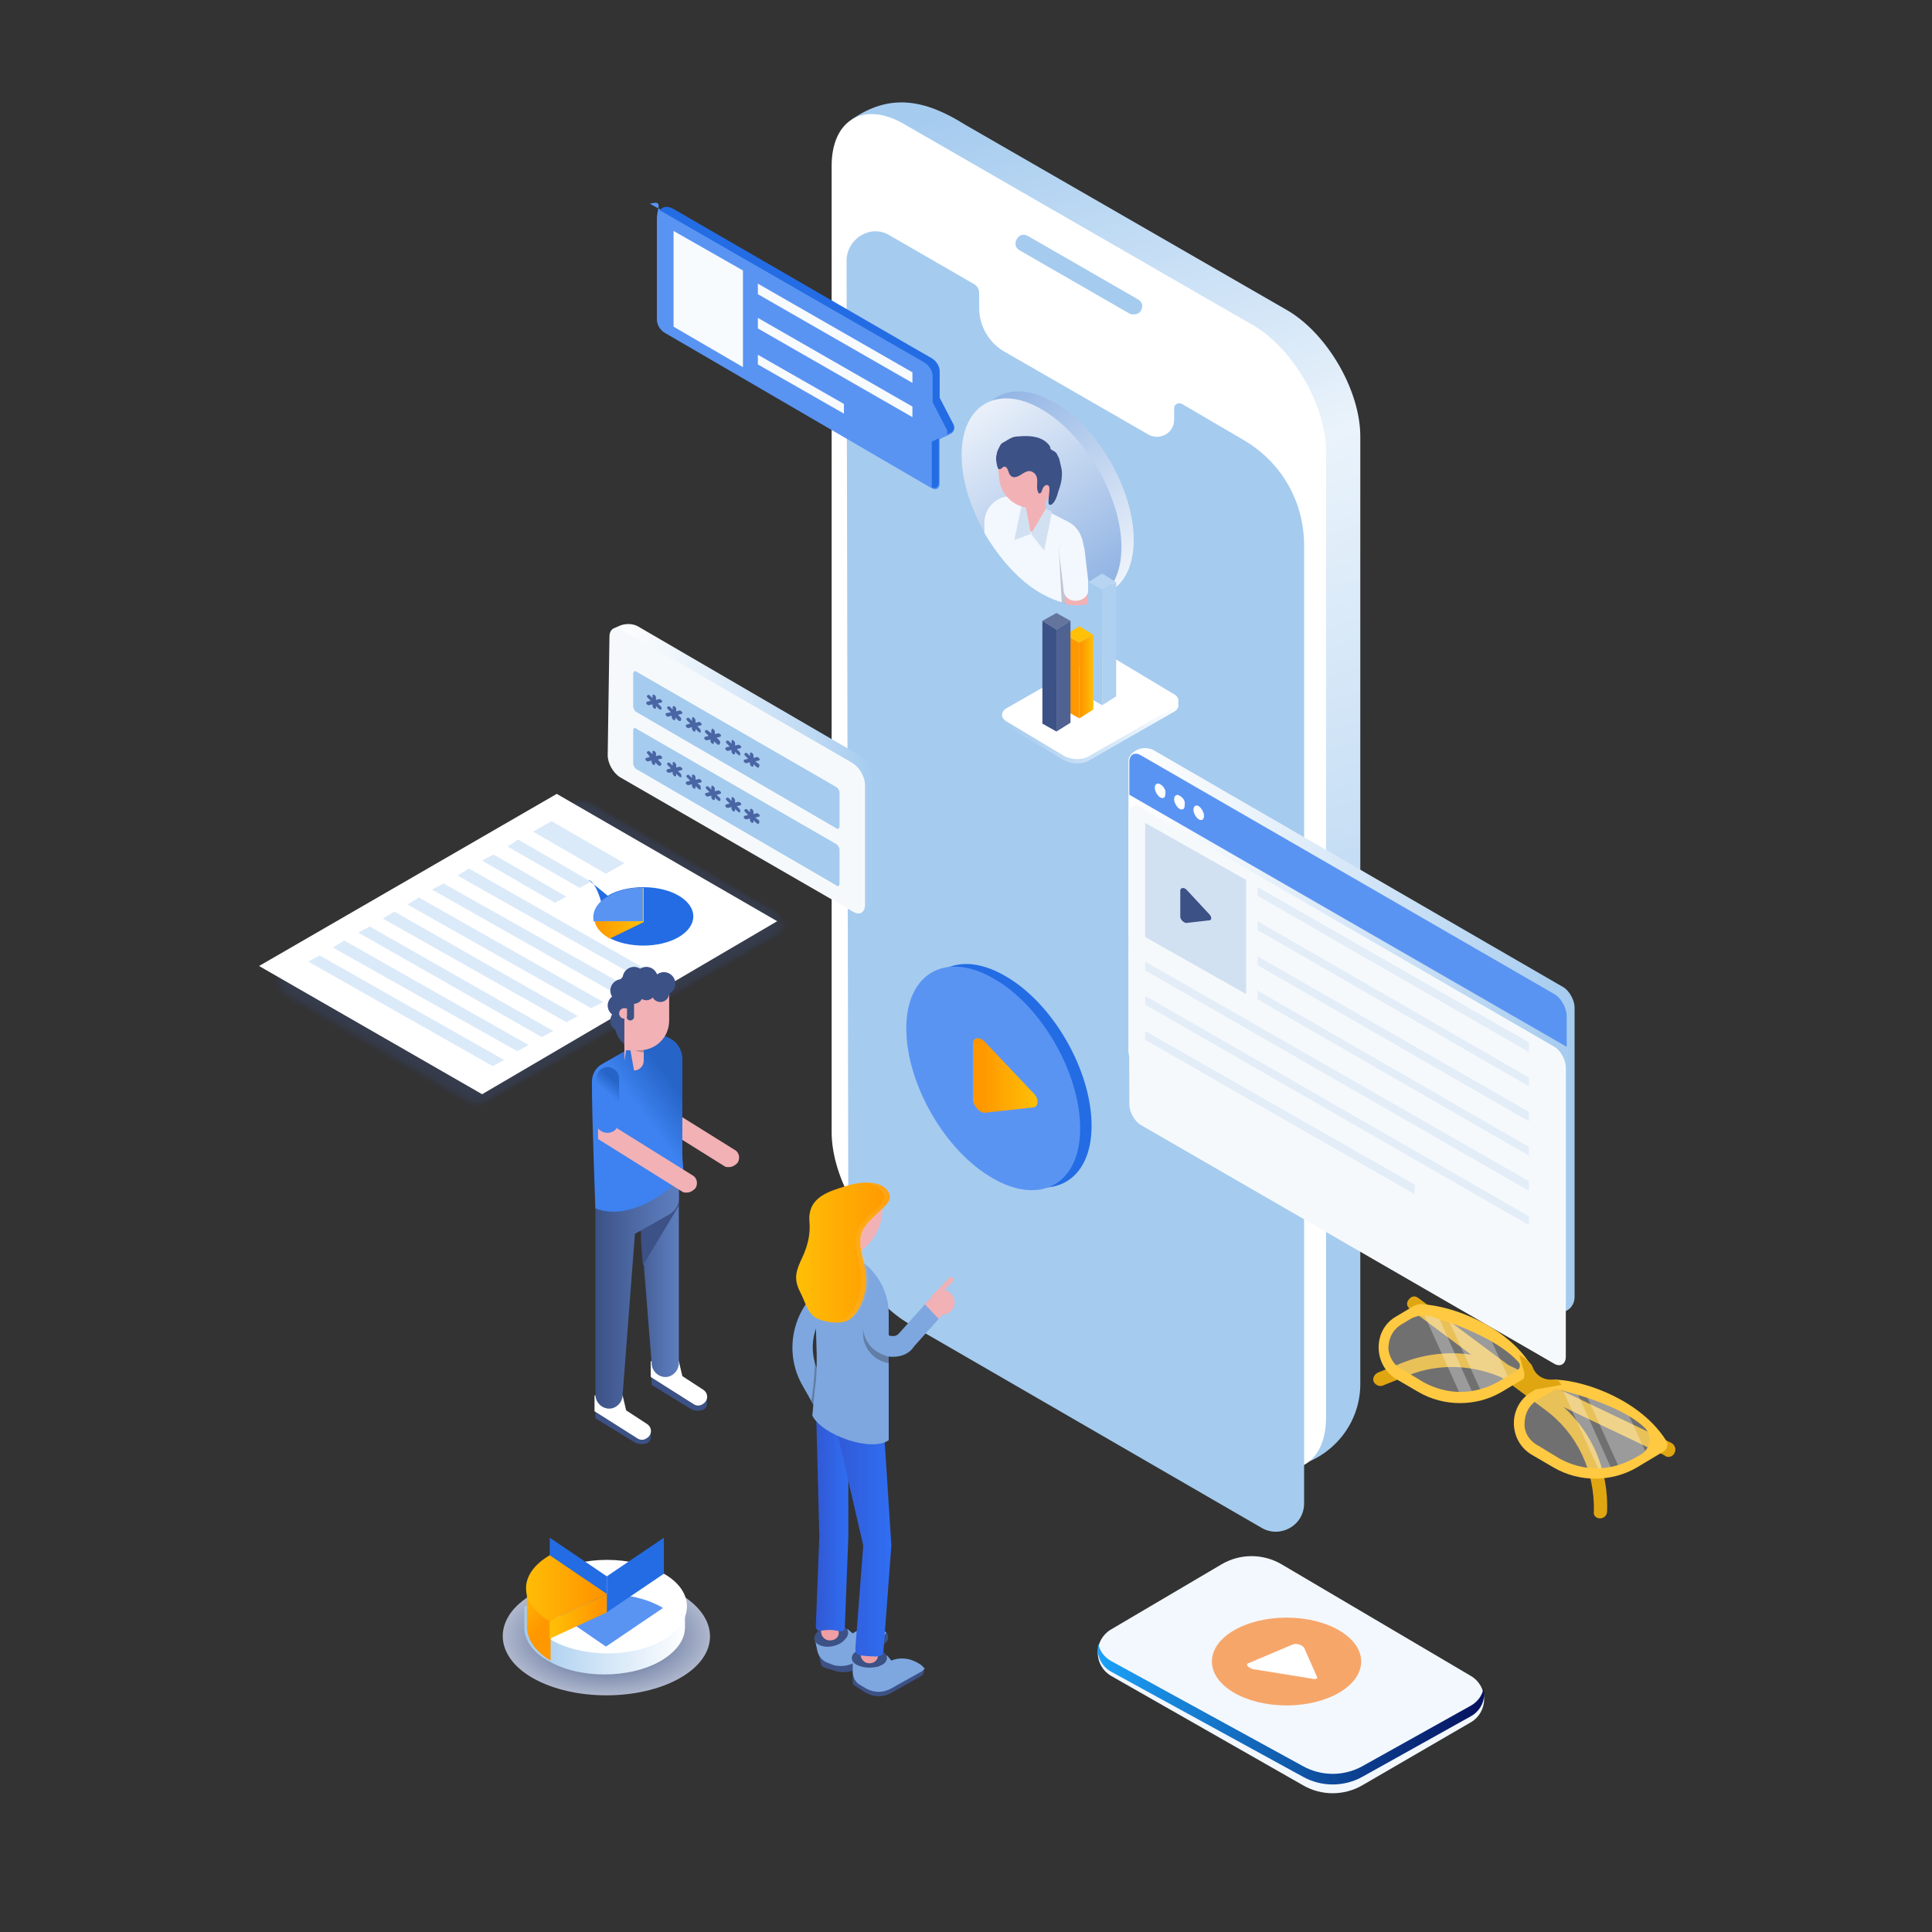 <?xml version="1.0" encoding="UTF-8"?> <svg xmlns="http://www.w3.org/2000/svg" xmlns:xlink="http://www.w3.org/1999/xlink" id="ehbtwynmmfmw1" viewBox="0 0 1100 1100" shape-rendering="geometricPrecision" text-rendering="geometricPrecision"><rect x="0" y="0" width="1100" height="1100" fill="#333333" stroke="none"/><style><![CDATA[#ehbtwynmmfmw98_to {animation: ehbtwynmmfmw98_to__to 3000ms linear infinite normal forwards}@keyframes ehbtwynmmfmw98_to__to { 0% {transform: translate(0px,50px)} 33.333% {transform: translate(0px,0px)} 100% {transform: translate(0px,0px)} }]]></style><defs><linearGradient id="ehbtwynmmfmw55-fill" x1="-0.015" y1="0.5" x2="0.996" y2="0.5" spreadMethod="pad" gradientUnits="objectBoundingBox"><stop id="ehbtwynmmfmw55-fill-0" offset="12.17%" stop-color="rgb(255,152,0)"></stop><stop id="ehbtwynmmfmw55-fill-1" offset="100%" stop-color="rgb(255,193,7)"></stop></linearGradient><radialGradient id="ehbtwynmmfmw84-fill" cx="0.502" cy="0.504" r="0.882" spreadMethod="pad" gradientUnits="objectBoundingBox"><stop id="ehbtwynmmfmw84-fill-0" offset="9.125%" stop-color="rgb(60,81,133)"></stop><stop id="ehbtwynmmfmw84-fill-1" offset="15.63%" stop-color="rgb(80,98,145)"></stop><stop id="ehbtwynmmfmw84-fill-2" offset="37.9%" stop-color="rgb(141,154,184)"></stop><stop id="ehbtwynmmfmw84-fill-3" offset="58.27%" stop-color="rgb(190,197,215)"></stop><stop id="ehbtwynmmfmw84-fill-4" offset="76.06%" stop-color="rgb(226,229,237)"></stop><stop id="ehbtwynmmfmw84-fill-5" offset="90.57%" stop-color="rgb(247,248,250)"></stop><stop id="ehbtwynmmfmw84-fill-6" offset="100%" stop-color="rgb(255,255,255)"></stop></radialGradient><linearGradient id="ehbtwynmmfmw85-fill" x1="0.014" y1="0.5" x2="1.012" y2="0.5" spreadMethod="pad" gradientUnits="objectBoundingBox"><stop id="ehbtwynmmfmw85-fill-0" offset="0.38%" stop-color="rgb(165,203,239)"></stop><stop id="ehbtwynmmfmw85-fill-1" offset="44.19%" stop-color="rgb(206,227,246)"></stop><stop id="ehbtwynmmfmw85-fill-2" offset="100%" stop-color="rgb(255,255,255)"></stop></linearGradient><linearGradient id="ehbtwynmmfmw87-fill" x1="0.605" y1="0.634" x2="0.31" y2="0.015" spreadMethod="pad" gradientUnits="objectBoundingBox"><stop id="ehbtwynmmfmw87-fill-0" offset="14.99%" stop-color="rgb(255,152,0)"></stop><stop id="ehbtwynmmfmw87-fill-1" offset="100%" stop-color="rgb(255,193,7)"></stop></linearGradient><linearGradient id="ehbtwynmmfmw91-fill" x1="0.999" y1="0.5" x2="0.005" y2="0.5" spreadMethod="pad" gradientUnits="objectBoundingBox"><stop id="ehbtwynmmfmw91-fill-0" offset="14.99%" stop-color="rgb(255,152,0)"></stop><stop id="ehbtwynmmfmw91-fill-1" offset="100%" stop-color="rgb(255,193,7)"></stop></linearGradient><linearGradient id="ehbtwynmmfmw92-fill" x1="0.998" y1="0.5" x2="0.003" y2="0.5" spreadMethod="pad" gradientUnits="objectBoundingBox"><stop id="ehbtwynmmfmw92-fill-0" offset="14.99%" stop-color="rgb(255,152,0)"></stop><stop id="ehbtwynmmfmw92-fill-1" offset="100%" stop-color="rgb(255,193,7)"></stop></linearGradient><linearGradient id="ehbtwynmmfmw94-fill" x1="0.551" y1="0.928" x2="0.441" y2="-0.014" spreadMethod="pad" gradientUnits="objectBoundingBox"><stop id="ehbtwynmmfmw94-fill-0" offset="3.802%" stop-color="rgb(165,203,239)"></stop><stop id="ehbtwynmmfmw94-fill-1" offset="66.54%" stop-color="rgb(234,243,251)"></stop><stop id="ehbtwynmmfmw94-fill-2" offset="100%" stop-color="rgb(165,203,239)"></stop></linearGradient><linearGradient id="ehbtwynmmfmw101-fill" x1="-0" y1="0.501" x2="1" y2="0.501" spreadMethod="pad" gradientUnits="objectBoundingBox"><stop id="ehbtwynmmfmw101-fill-0" offset="0%" stop-color="rgb(28,162,249)"></stop><stop id="ehbtwynmmfmw101-fill-1" offset="100%" stop-color="rgb(5,16,93)"></stop></linearGradient><linearGradient id="ehbtwynmmfmw107-fill" x1="-0.01" y1="0.5" x2="0.999" y2="0.5" spreadMethod="pad" gradientUnits="objectBoundingBox"><stop id="ehbtwynmmfmw107-fill-0" offset="14.99%" stop-color="rgb(255,152,0)"></stop><stop id="ehbtwynmmfmw107-fill-1" offset="100%" stop-color="rgb(255,193,7)"></stop></linearGradient><linearGradient id="ehbtwynmmfmw109-fill" x1="0" y1="0.5" x2="1" y2="0.5" spreadMethod="pad" gradientUnits="objectBoundingBox"><stop id="ehbtwynmmfmw109-fill-0" offset="0%" stop-color="rgb(255,255,255)"></stop><stop id="ehbtwynmmfmw109-fill-1" offset="24.29%" stop-color="rgb(238,245,252)"></stop><stop id="ehbtwynmmfmw109-fill-2" offset="72.32%" stop-color="rgb(193,219,244)"></stop><stop id="ehbtwynmmfmw109-fill-3" offset="99.62%" stop-color="rgb(165,203,239)"></stop></linearGradient><linearGradient id="ehbtwynmmfmw133-fill" x1="1.002" y1="0.5" x2="-0" y2="0.5" spreadMethod="pad" gradientUnits="objectBoundingBox"><stop id="ehbtwynmmfmw133-fill-0" offset="0.38%" stop-color="rgb(165,203,239)"></stop><stop id="ehbtwynmmfmw133-fill-1" offset="27.68%" stop-color="rgb(193,219,244)"></stop><stop id="ehbtwynmmfmw133-fill-2" offset="75.71%" stop-color="rgb(238,245,252)"></stop><stop id="ehbtwynmmfmw133-fill-3" offset="100%" stop-color="rgb(255,255,255)"></stop></linearGradient><linearGradient id="ehbtwynmmfmw162-fill" x1="0.806" y1="1.14" x2="0.169" y2="-0.195" spreadMethod="pad" gradientUnits="objectBoundingBox"><stop id="ehbtwynmmfmw162-fill-0" offset="0%" stop-color="rgb(255,255,255)"></stop><stop id="ehbtwynmmfmw162-fill-1" offset="100%" stop-color="rgb(126,167,223)"></stop></linearGradient><linearGradient id="ehbtwynmmfmw163-fill" x1="0.807" y1="1.143" x2="0.169" y2="-0.192" spreadMethod="pad" gradientUnits="objectBoundingBox"><stop id="ehbtwynmmfmw163-fill-0" offset="0%" stop-color="rgb(126,167,223)"></stop><stop id="ehbtwynmmfmw163-fill-1" offset="100%" stop-color="rgb(255,255,255)"></stop></linearGradient><linearGradient id="ehbtwynmmfmw182-fill" x1="-0" y1="0.5" x2="1" y2="0.5" spreadMethod="pad" gradientUnits="objectBoundingBox"><stop id="ehbtwynmmfmw182-fill-0" offset="0%" stop-color="rgb(49,88,211)"></stop><stop id="ehbtwynmmfmw182-fill-1" offset="100%" stop-color="rgb(48,110,243)"></stop></linearGradient><linearGradient id="ehbtwynmmfmw191-fill" x1="-0" y1="0.5" x2="1" y2="0.5" spreadMethod="pad" gradientUnits="objectBoundingBox"><stop id="ehbtwynmmfmw191-fill-0" offset="0%" stop-color="rgb(49,88,211)"></stop><stop id="ehbtwynmmfmw191-fill-1" offset="100%" stop-color="rgb(48,110,243)"></stop></linearGradient><linearGradient id="ehbtwynmmfmw203-fill" x1="1" y1="0.5" x2="-0.002" y2="0.5" spreadMethod="pad" gradientUnits="objectBoundingBox"><stop id="ehbtwynmmfmw203-fill-0" offset="0%" stop-color="rgb(255,152,0)"></stop><stop id="ehbtwynmmfmw203-fill-1" offset="62.64%" stop-color="rgb(255,176,4)"></stop><stop id="ehbtwynmmfmw203-fill-2" offset="100%" stop-color="rgb(255,193,7)"></stop></linearGradient><linearGradient id="ehbtwynmmfmw215-fill" x1="-0.017" y1="0.5" x2="0.993" y2="0.5" spreadMethod="pad" gradientUnits="objectBoundingBox"><stop id="ehbtwynmmfmw215-fill-0" offset="0%" stop-color="rgb(60,81,133)"></stop><stop id="ehbtwynmmfmw215-fill-1" offset="12.8%" stop-color="rgb(65,88,142)"></stop><stop id="ehbtwynmmfmw215-fill-2" offset="69.48%" stop-color="rgb(85,115,177)"></stop><stop id="ehbtwynmmfmw215-fill-3" offset="100%" stop-color="rgb(93,125,190)"></stop></linearGradient><linearGradient id="ehbtwynmmfmw217-fill" x1="-0.003" y1="0.5" x2="0.996" y2="0.5" spreadMethod="pad" gradientUnits="objectBoundingBox"><stop id="ehbtwynmmfmw217-fill-0" offset="0%" stop-color="rgb(60,81,133)"></stop><stop id="ehbtwynmmfmw217-fill-1" offset="12.8%" stop-color="rgb(65,88,142)"></stop><stop id="ehbtwynmmfmw217-fill-2" offset="69.48%" stop-color="rgb(85,115,177)"></stop><stop id="ehbtwynmmfmw217-fill-3" offset="100%" stop-color="rgb(93,125,190)"></stop></linearGradient><linearGradient id="ehbtwynmmfmw218-fill" x1="0.634" y1="0.13" x2="0.463" y2="0.388" spreadMethod="pad" gradientUnits="objectBoundingBox"><stop id="ehbtwynmmfmw218-fill-0" offset="0%" stop-color="rgb(38,100,199)"></stop><stop id="ehbtwynmmfmw218-fill-1" offset="100%" stop-color="rgb(61,130,240)"></stop></linearGradient><linearGradient id="ehbtwynmmfmw222-fill" x1="0.561" y1="0.13" x2="0.483" y2="0.388" spreadMethod="pad" gradientUnits="objectBoundingBox"><stop id="ehbtwynmmfmw222-fill-0" offset="0%" stop-color="rgb(38,100,199)"></stop><stop id="ehbtwynmmfmw222-fill-1" offset="100%" stop-color="rgb(61,130,240)"></stop></linearGradient><linearGradient id="ehbtwynmmfmw238-fill" x1="0.003" y1="0.5" x2="0.998" y2="0.5" spreadMethod="pad" gradientUnits="objectBoundingBox"><stop id="ehbtwynmmfmw238-fill-0" offset="0.38%" stop-color="rgb(165,203,239)"></stop><stop id="ehbtwynmmfmw238-fill-1" offset="21.36%" stop-color="rgb(178,211,241)"></stop><stop id="ehbtwynmmfmw238-fill-2" offset="60.44%" stop-color="rgb(213,231,248)"></stop><stop id="ehbtwynmmfmw238-fill-3" offset="100%" stop-color="rgb(255,255,255)"></stop></linearGradient><linearGradient id="ehbtwynmmfmw246-fill" x1="0.005" y1="0.5" x2="1.003" y2="0.5" spreadMethod="pad" gradientUnits="objectBoundingBox"><stop id="ehbtwynmmfmw246-fill-0" offset="14.99%" stop-color="rgb(255,152,0)"></stop><stop id="ehbtwynmmfmw246-fill-1" offset="100%" stop-color="rgb(255,193,7)"></stop></linearGradient></defs><g id="ehbtwynmmfmw2"><g id="ehbtwynmmfmw3" transform="matrix(1 0 0 1 -4142 -4470)"><g id="ehbtwynmmfmw4" transform="matrix(1 0 0 1 4142 4470)"><rect id="ehbtwynmmfmw5" width="1100" height="1100" rx="0" ry="0" fill="none" fill-rule="evenodd" stroke="none" stroke-width="1"></rect><g id="ehbtwynmmfmw6" transform="matrix(1 0 0 1 145 56)"><g id="ehbtwynmmfmw7" transform="matrix(1 0 0 1 0 395)"><g id="ehbtwynmmfmw8" transform="matrix(1 0 0 1 5 0)" opacity="0.3"><path id="ehbtwynmmfmw9" d="M298.5,72L298,71C297.5,70.5,297,70,296.5,69.5C296.5,69.5,296.5,69.5,296,69L296,69L296,69C296,69,295.5,69,295.5,68.5L187.5,5C184,3,179,3,175.5,5L7,101.5C5,102.5,4,104.5,4.5,106L4.5,106L4.5,109.5C4.5,113,6.5,116,9.5,118L115.5,180C119,182,124,182,127.5,180L295.5,83.5C299,81,300.5,76,298.5,72Z" fill="rgb(60,81,133)" fill-opacity="0" stroke="none" stroke-width="1"></path><path id="ehbtwynmmfmw10" d="M298,72L297.5,71C297,70.5,296.5,70,296,69.5C296,69.5,296,69.5,295.5,69L295.5,69L295.5,69C295.5,69,295,69,295,68.5L187,5C183.5,3,178.5,3,175,5L7.5,101C5.5,102,4.5,104,5,105.5L5,105.5L5,108.5C5,112,7,115,10,117L115.5,179C119,181,124,181,127.5,179L295,83C298.5,81,300,76,298,72Z" opacity="0.024" fill="rgb(60,81,133)" stroke="none" stroke-width="1"></path><path id="ehbtwynmmfmw11" d="M297.5,72L297,71C296.5,70.5,296,70,295.5,69.5C295.5,69.5,295.5,69.5,295,69L295,69L295,69C295,69,294.5,69,294.5,68.5L187,5.5C184,3.5,178.5,3.5,175,5.5L8,101.5C6,102.5,5.5,104,5.5,105.5L5.5,105.5L5.5,108.5C5.5,112,7.5,115,10,116.5L115,178C118,180,123.5,180,127,178L294,82.5C298,81,299.5,76,297.5,72Z" opacity="0.049" fill="rgb(60,81,133)" stroke="none" stroke-width="1"></path><path id="ehbtwynmmfmw12" d="M297,72L296.5,71C296,70.5,295.5,70,295,69.5C295,69.5,295,69.5,294.5,69L294.5,69L294.5,69C294.5,69,294,69,294,68.5L187,5.5C184,3.5,178.5,3.5,175.5,5.5L9,101C7,102,6.5,103.5,6.5,105L6.5,105L6.5,108C6.5,111.5,8.5,114.5,11,116L115.5,177.5C118.5,179.5,124,179.5,127,177.5L293,82C297.5,80.5,298.5,76,297,72Z" opacity="0.073" fill="rgb(60,81,133)" stroke="none" stroke-width="1"></path><path id="ehbtwynmmfmw13" d="M296,72L295.5,71C295,70.5,294.5,70,294,69.5C294,69.5,294,69.5,293.5,69L293.5,69L293.5,69C293.5,69,293,69,293,68.5L186.5,6C183.5,4,178,4,175,6L9,101C7,102,6.5,103.5,6.5,105L6.5,105L6.5,108C6.5,111.5,8.5,114.5,11,116L115,177C118,179,123.5,179,126.5,177L292,82C296.5,80.5,298,76,296,72Z" opacity="0.098" fill="rgb(60,81,133)" stroke="none" stroke-width="1"></path><path id="ehbtwynmmfmw14" d="M295.5,72L295,71C294.5,70.5,294,70,293.5,69.5C293.5,69.5,293.5,69.5,293,69L293,69L293,69C293,69,292.5,69,292.5,68.5L186.5,6C183.5,4,178,4,175,6L10,101C8,102,7.5,103.5,7.5,105L7.5,105L7.5,108C7.5,111.5,9.5,114.5,12,116L115.5,177C118.5,179,124,179,127,177L292,82.5C296,80.5,297.5,75.5,295.5,72Z" opacity="0.122" fill="rgb(60,81,133)" stroke="none" stroke-width="1"></path><path id="ehbtwynmmfmw15" d="M295,72L294.5,71C294,70.5,293.5,70,293,69.5C293,69.5,293,69.5,292.5,69L292.5,69L292.5,69C292.5,69,292,69,292,68.5L186.5,6.5C183.5,4.5,178,4.5,175,6.5L10.5,101C8.5,102,8,103.5,8.5,105L8.5,105L8.5,108C8.5,111.5,10.5,114.5,13,116L116,176.5C119,178.5,124.5,178.5,127.5,176.5L292,82C295.5,80.5,297,75.5,295,72Z" opacity="0.146" fill="rgb(60,81,133)" stroke="none" stroke-width="1"></path><path id="ehbtwynmmfmw16" d="M294.5,71.5L294,70.5C293.5,70,293,69.5,292.5,69C292.5,69,292.5,69,292,68.5L292,68.5L292,68.5C292,68.5,291.5,68.5,291.5,68L186.5,6C183.5,4,178,4,175,6L11,100C9,101,8.5,102.5,9,104L9,104L9,107C9,110.5,11,113.5,13.5,115L116,175.5C119,177.5,124.5,177.5,127.5,175.5L291,81.5C295,80,296,75.5,294.5,71.5Z" opacity="0.171" fill="rgb(60,81,133)" stroke="none" stroke-width="1"></path><path id="ehbtwynmmfmw17" d="M293.5,71.5L293,70.5C292.5,70,292,69.5,291.5,69C291.5,69,291.5,69,291,68.5L291,68.5L291,68.5C291,68.5,290.5,68.5,290.5,68L186,6.5C183,4.5,177.5,4.5,174.5,6.5L11,100.5C9,101.5,8.5,103,9,104.5L9,104.5L9,107.5C9,111,11,114,13.5,115.5L115.5,175.5C118.5,177.5,124,177.5,127,175.5L290,82C294,80,295.5,75.5,293.5,71.5Z" opacity="0.195" fill="rgb(60,81,133)" stroke="none" stroke-width="1"></path><path id="ehbtwynmmfmw18" d="M293,71.5L292.5,70.5C292,70,291.5,69.5,291,69C291,69,291,69,290.5,68.5L290.5,68.5L290.5,68.5C290.5,68.5,290,68.5,290,68L186,6.5C183,4.5,178,4.5,174.5,6.5L12,100C10,101,9.5,102.5,10,104L10,104L10,107C10,110.5,11.5,113.5,14.5,115L116.5,175C119.5,177,124.5,177,128,175L290,82C293.5,80,295,75.5,293,71.5Z" opacity="0.22" fill="rgb(60,81,133)" stroke="none" stroke-width="1"></path><path id="ehbtwynmmfmw19" d="M292.5,71.5L292,70.5C291.5,70,291,69.5,290.5,69C290.5,69,290.5,69,290,68.5L290,68.5L290,68.5C290,68.5,289.5,68.5,289.5,68L186,7C183,5,178,5,174.5,7L12.5,100C10.5,101,10,102.5,10.5,104L10.5,104L10.5,107C10.5,110,12,113,15,115L116,175C119,177,124,177,127.5,175L289.5,82C293,80,294.5,75.5,292.5,71.5Z" opacity="0.244" fill="rgb(60,81,133)" stroke="none" stroke-width="1"></path><path id="ehbtwynmmfmw20" d="M292,71.5L291.5,70.5C291,70,290.5,69.5,290,69C290,69,290,69,289.5,68.5L289.5,68.5L289.5,68.5C289.5,68.5,289,68.5,289,68L186,7.5C183,5.5,178,5.5,175,7.5L13,100C11,101,10.5,102.5,11,104L11,104L11,107C11,110,12.5,113,15.5,115L116.5,174.5C119.5,176.5,124.5,176.5,127.5,174.5L288.5,82C292,79.5,293.5,75,292,71.5Z" opacity="0.268" fill="rgb(60,81,133)" stroke="none" stroke-width="1"></path><path id="ehbtwynmmfmw21" d="M291,71.5L290.5,70.5C290,70,289.5,69.5,289,69C289,69,289,69,288.5,68.5L288.5,68.5L288.5,68.5C288.5,68.5,288,68.5,288,68L185.5,7.5C182.5,5.5,177.5,5.5,174.5,7.5L13.5,100C11.5,101,11,102.5,11.5,104L11.5,104L11.5,107C11.5,110,13,113,16,115L116.5,174C119.5,176,124.5,176,127.5,174L288,81.5C291.5,79.5,293,75,291,71.5Z" opacity="0.293" fill="rgb(60,81,133)" stroke="none" stroke-width="1"></path><path id="ehbtwynmmfmw22" d="M290.5,71.5L290,70.5C289.5,70,289,69.5,288.5,69C288.5,69,288.5,69,288,68.5L288,68.5L288,68.5C288,68.5,287.5,68.5,287.5,68L185.5,8C182.5,6,177.5,6,174.5,8L14,100C12,101,11.5,102.5,12,104L12,104L12,107C12,110,13.5,113,16.5,114.5L116.5,173.5C119.5,175.5,124.5,175.5,127.5,173.5L287.5,81.5C291,79.5,292.5,75,290.5,71.5Z" opacity="0.317" fill="rgb(60,81,133)" stroke="none" stroke-width="1"></path><path id="ehbtwynmmfmw23" d="M290,71L289.5,70C289,69.5,288.5,69,288,68.5C288,68.5,288,68.5,287.5,68L287.5,68L287.5,68C287.5,68,287,68,287,67.5L185.5,7.5C182.5,6,177.5,6,174.5,7.5L15,100C13,101,12.5,102.5,13,104L13,104L13,107C13,110,14.5,113,17.5,114.5L117,173C120,174.5,125,174.5,128,173L287.5,81.5C290.5,79.5,291.5,75,290,71Z" opacity="0.342" fill="rgb(60,81,133)" stroke="none" stroke-width="1"></path><path id="ehbtwynmmfmw24" d="M289.5,71L289,70C288.5,69.5,288,69,287.5,68.5C287.5,68.5,287.5,68.5,287,68L287,68L287,68C287,68,286.5,68,286.5,67.5L185.5,8C182.5,6.5,177.5,6.5,174.5,8L15.5,99.5C13.5,100.5,13,102,13.5,103.5L13.5,103.5L13.5,106.5C13.5,109.5,15,112.5,18,114L117,172C120,173.5,125,173.5,128,172L287,80.5C289.5,79,291,75,289.5,71Z" opacity="0.366" fill="rgb(60,81,133)" stroke="none" stroke-width="1"></path><path id="ehbtwynmmfmw25" d="M288.5,71L288,70C287.5,69.5,287,69,286.5,68.5C286.5,68.5,286.5,68.5,286,68L286,68L286,68C286,68,286,68,285.5,67.5L185,8.5C182,7,177,7,174,8.5L15.5,99.5C13.5,100.5,13,102,13.5,103.5L13.5,103.5L13.5,106.5C13.5,109.5,15,112.5,18,114L116.5,172C119.5,173.5,124.5,173.5,127.5,172L285.5,81C289,79,290.5,74.5,288.5,71Z" opacity="0.39" fill="rgb(60,81,133)" stroke="none" stroke-width="1"></path><path id="ehbtwynmmfmw26" d="M288,71L287.5,70C287,69.5,286.5,69,286,68.5C286,68.5,286,68.5,285.5,68L285.5,68L285.5,68C285.5,68,285.5,68,285,67.5L185,8.5C182,7,177,7,174,8.5L16,99.5C14,100.5,13.5,102,14,103.5L14,103.5L14,106.5C14,109.5,15.5,112.5,18.5,114L116.5,171.5C119.5,173,124.5,173,127.5,171.5L285,81C288.5,79,290,74.5,288,71Z" opacity="0.415" fill="rgb(60,81,133)" stroke="none" stroke-width="1"></path><path id="ehbtwynmmfmw27" d="M287.5,71L287,70C286.5,69.5,286,69,285.5,68.5C285.5,68.5,285.5,68.5,285,68L285,68L285,68C285,68,285,68,284.5,67.5L185,9C182,7.5,177,7.5,174,9L17,99.5C15,100.5,14.5,102,15,103.5L15,103.5L15,106.5C15,109.5,16.5,112.5,19.5,114L117,171.5C120,173,125,173,128,171.5L285,81C288,79,289,74.5,287.5,71Z" opacity="0.439" fill="rgb(60,81,133)" stroke="none" stroke-width="1"></path><path id="ehbtwynmmfmw28" d="M287,71L286.5,70C286,69.5,285.5,69,285,68.5C285,68.5,285,68.5,284.5,68L284.5,68L284.5,68C284.5,68,284.5,68,284,67.5L185,9C182,7.5,177,7.5,174.5,9L18,99C16,100,15.5,101.5,16,103L16,103L16,106C16,109,17.5,112,20.5,113.5L117.5,170.5C120.5,172,125,172,128,170.5L284.5,80.5C287,78.5,288.5,74.5,287,71Z" opacity="0.463" fill="rgb(60,81,133)" stroke="none" stroke-width="1"></path><path id="ehbtwynmmfmw29" d="M286,71L285.5,70C285,69.5,284.5,69,284,68.5C284,68.5,284,68.5,283.5,68L283.5,68L283.5,68C283.5,68,283.5,68,283,67.5L184,9.5C181,8,176.5,8,173.5,9.5L17.5,99.5C15.5,100.5,15,102,15.5,103.5L15.5,103.5L15.5,106.5C15.5,109.5,17,112.5,20,114L116.5,171C119.5,172.5,124,172.5,127,171L282.5,81.5C286.5,78.5,288,74.5,286,71Z" opacity="0.488" fill="rgb(60,81,133)" stroke="none" stroke-width="1"></path><path id="ehbtwynmmfmw30" d="M285.5,70.5L285.5,70.5C284.5,69.5,284,69,283.5,68.5C283.5,68.5,283.5,68.5,283,68L283,68L283,68C283,68,283,68,282.5,67.5L184,9.5C181,8,176.5,8,173.5,9.5L18,99C16,100,15.5,101.5,16,103L16,103L16,106C16,109,17.5,112,20.5,113.5L117,170C120,171.5,124.5,171.5,127.5,170L282.5,80.5C286,78.5,287.5,74,285.5,70.5Z" opacity="0.512" fill="rgb(60,81,133)" stroke="none" stroke-width="1"></path><path id="ehbtwynmmfmw31" d="M285,70.5L284.5,69.5C284,69,284,68.5,283,68C283,68,283,68,282.5,67.5L282.5,67.5L282.5,67.5C282.5,67.5,282.5,67.5,282,67L184,9.5C181,8,176.5,8,173.5,9.5L19,98.5C17,99.5,16.5,101,17,102.5L17,102.5L17,105.5C17,108.5,18.5,111.5,21,113L116.5,169.5C119.5,171,124,171,127,169.5L281.5,80.5C285.5,78.5,286.5,74,285,70.5Z" opacity="0.537" fill="rgb(60,81,133)" stroke="none" stroke-width="1"></path><path id="ehbtwynmmfmw32" d="M284.5,70.5L284,69.5C283.5,69,283.5,68.5,282.5,68C282.5,68,282.5,68,282,67.5L282,67.5L282,67.5C282,67.5,282,67.5,281.5,67L184.5,10C181.5,8.5,177,8.5,174,10L20,99C18,100,17.5,101.5,18,103L18,103L18,106C18,109,19.5,112,22,113.5L117.5,169.5C120.5,171,125,171,128,169.5L281.5,80C284.5,78.5,286,74,284.5,70.5Z" opacity="0.561" fill="rgb(60,81,133)" stroke="none" stroke-width="1"></path><path id="ehbtwynmmfmw33" d="M283.5,70.5L283,69.5C282.5,69,282.5,68.5,281.5,68C281.5,68,281.5,68,281,67.5L281,67.5L281,67.5C281,67.5,281,67.5,280.5,67L184,10C181,8.5,176.5,8.5,173.5,10L20,98.5C18,99.5,17.5,101,18,102L18,102L18,105C18,108,19.5,111,22,112L117,168C120,169.5,124.5,169.5,127.5,168L280.5,80C284,78,285.5,74,283.5,70.5Z" opacity="0.585" fill="rgb(60,81,133)" stroke="none" stroke-width="1"></path><path id="ehbtwynmmfmw34" d="M283,70.5L282.5,69.5C282,69,282,68.5,281.5,68C281.5,68,281.5,68,281,67.5L281,67.5L281,67.5C281,67.5,281,67.5,280.5,67L184,10C181,8.5,176.5,8.5,173.5,10L20.5,98C19,99,18,100.5,18.5,101.5L18.5,101.5L18.5,104.5C18.5,107.5,20,110,22.5,111.5L117,167C120,168.5,124.5,168.5,127.5,167L280,80C283.5,78,284.5,74,283,70.5Z" opacity="0.61" fill="rgb(60,81,133)" stroke="none" stroke-width="1"></path><path id="ehbtwynmmfmw35" d="M282.5,70.5L282,69.5C281.5,69,281.5,68.5,281,68C281,68,281,68,280.5,67.5L280.5,67.5L280.5,67.5C280.5,67.5,280.5,67.5,280,67L184,10.5C181,9,176.5,9,174,10.5L21.5,98.5C20,99.5,19,101,19.5,102L19.5,102L19.5,105C19.5,108,21,110.5,23.5,112L117.5,167.5C120.5,169,125,169,127.5,167.5L279.5,80C283,78,284,74,282.5,70.5Z" opacity="0.634" fill="rgb(60,81,133)" stroke="none" stroke-width="1"></path><path id="ehbtwynmmfmw36" d="M282,70.5L281.5,69.5C281,69,281,68.5,280.5,68C280.5,68,280.5,68,280,68L280,68L280,68C280,68,280,68,279.5,67.5L184,11C181,9.5,176.5,9.5,174,11L22.5,98.5C21,99.5,20,101,20.5,102L20.5,102L20.5,105C20.5,108,22,110.5,24.5,112L118,167C121,168.5,125.5,168.5,128,167L279.5,79.5C282,78,283.5,73.5,282,70.5Z" opacity="0.658" fill="rgb(60,81,133)" stroke="none" stroke-width="1"></path><path id="ehbtwynmmfmw37" d="M281,70L280.5,69C280,68.5,280,68,279.5,67.5C279.5,67.5,279.5,67.5,279,67.5L279,67.5L279,67.5C279,67.5,279,67.5,278.5,67L183.5,11C180.5,9.5,176,9.5,173.5,11L22.5,98C21,99,20,100.5,20.5,101.5L20.5,101.5L20.5,104.5C20.5,107.5,22,110,24.5,111.5L117.5,166.5C120.5,168,125,168,127.5,166.5L278.5,79.5C281.5,77.5,283,73.5,281,70Z" opacity="0.683" fill="rgb(60,81,133)" stroke="none" stroke-width="1"></path><path id="ehbtwynmmfmw38" d="M280.5,70L280,69C279.5,68.5,279.5,68,279,67.5C279,67.5,279,67.5,278.5,67.5L278.5,67.5L278.5,67.5C278.5,67.5,278.5,67.5,278,67L183.5,11C180.5,9.5,176,9.5,173.5,11L23,98C21.5,99,20.5,100.5,21,101.5L21,101.5L21,104.5C21,107.5,22.5,110,25,111.5L117.5,166C120.5,167.5,125,167.5,127.5,166L277.5,79.5C281,77.5,282,73.5,280.5,70Z" opacity="0.707" fill="rgb(60,81,133)" stroke="none" stroke-width="1"></path><path id="ehbtwynmmfmw39" d="M280,70L279.5,69C279,68.5,279,68,278.5,67.5C278.5,67.5,278.5,67.5,278,67.5L278,67.5L278,67.5C278,67.5,278,67.5,277.5,67L183.5,11.5C181,10,176.5,10,173.5,11.5L23.5,98C22,99,21,100.5,21.5,101.5L21.5,101.5L21.5,104C21.5,107,23,109.5,25.5,111L117.5,165C120,166.5,124.5,166.5,127.5,165L277,78.5C280.5,77.5,281.5,73.5,280,70Z" opacity="0.732" fill="rgb(60,81,133)" stroke="none" stroke-width="1"></path><path id="ehbtwynmmfmw40" d="M279.5,70L279,69C278.5,68.5,278.5,68,278,67.5C278,67.5,278,67.5,277.5,67.5L277.5,67.5L277.5,67.5C277.5,67.5,277.5,67.5,277,67L183.5,12C181,10.5,176.5,10.5,173.5,12L24.5,98.5C23,99.5,22,101,22.5,102L22.5,102L22.5,104.5C22.5,107.5,24,110,26.5,111.5L118,165.5C120.5,167,125,167,128,165.5L277,79.5C279.5,77.5,281,73.5,279.5,70Z" opacity="0.756" fill="rgb(60,81,133)" stroke="none" stroke-width="1"></path><path id="ehbtwynmmfmw41" d="M278.5,70L278,69C277.5,68.5,277.5,68,277,67.5C277,67.5,277,67.5,276.5,67.5L276.5,67.5L276.5,67.5C276.5,67.5,276.5,67.5,276,67L183,12C180.5,10.5,176,10.5,173,12L24.5,98C23,99,22,100.5,22.5,101.5L22.5,101.5L22.5,104C22.5,107,24,109.5,26.5,111L117.5,165C120,166.5,124.5,166.5,127.5,165L276,79C279,77,280.5,73,278.5,70Z" opacity="0.78" fill="rgb(60,81,133)" stroke="none" stroke-width="1"></path><path id="ehbtwynmmfmw42" d="M278,70L277.5,69C277,68.5,277,68,276.5,67.5C276.5,67.5,276.5,67.5,276,67.5L276,67.5L276,67.5C276,67.5,276,67.5,275.5,67L183,12.5C180.5,11,176,11,173,12.5L25,98C23.5,99,22.5,100.5,23,101.5L23,101.5L23,104C23,107,24.5,109.5,27,111L117.5,164.5C120,166,124.5,166,127.5,164.5L275.5,79C278.5,77,279.5,73,278,70Z" opacity="0.805" fill="rgb(60,81,133)" stroke="none" stroke-width="1"></path><path id="ehbtwynmmfmw43" d="M277.5,70L277,69C276.5,68.5,276.5,68,276,67.5C276,67.5,276,67.5,275.5,67.5L275.5,67.5L275.5,67.5C275.5,67.5,275.5,67.5,275,67L183,12.5C180.5,11,176,11,173.5,12.5L26,98C24.5,99,23.5,100.5,24,101.5L24,101.5L24,104C24,107,25.5,109.5,28,111L118,164C120.5,165.5,125,165.5,127.5,164L274.5,79C278,77,279,73,277.5,70Z" opacity="0.829" fill="rgb(60,81,133)" stroke="none" stroke-width="1"></path><path id="ehbtwynmmfmw44" d="M277,69.5L276.5,68.5C276,68,276,67.5,275.5,67C275.5,67,275.5,67,275,67L275,67L275,67C275,67,275,67,274.5,66.5L183,12.5C180.5,11,176,11,173.5,12.5L26.5,97.5C25,98.5,24,100,24.5,101L24.5,101L24.5,103.5C24.5,106.5,26,109,28.5,110.5L118,163.5C120.5,165,125,165,127.5,163.5L274,78.5C277,77,278.5,73,277,69.5Z" opacity="0.854" fill="rgb(60,81,133)" stroke="none" stroke-width="1"></path><path id="ehbtwynmmfmw45" d="M276,69.5L275.5,68.5C275,68,275,67.5,274.5,67C274.5,67,274.5,67,274,67L274,67L274,67C274,67,274,67,273.5,66.5L182.5,12.5C180,11,175.5,11,173,12.5L27,97C25.5,98,25,99,25,100.5L25,100.5L25,103C25,106,26.5,108.5,29,109.5L118,162C120.5,163.5,125,163.5,127.5,162L273.5,77.5C276.5,76.5,278,73,276,69.5Z" opacity="0.878" fill="rgb(60,81,133)" stroke="none" stroke-width="1"></path><path id="ehbtwynmmfmw46" d="M275.5,69.5L275,68.5C274.5,68,274.5,67.5,274,67C274,67,274,67,273.5,67L273.5,67L273.5,67C273.5,67,273.5,67,273,66.5L182.5,13C180,11.5,175.5,11.5,173,13L27.5,97.5C26,98.5,25.5,99.5,25.5,101L25.5,101L25.5,103.5C25.5,106.5,27,109,29.5,110L118.5,162.5C121,164,125.5,164,128,162.5L273.5,78.5C276,76.5,277,72.5,275.5,69.5Z" opacity="0.902" fill="rgb(60,81,133)" stroke="none" stroke-width="1"></path><path id="ehbtwynmmfmw47" d="M275,69.5L274.5,68.5C274,68,274,67.5,273.5,67C273.5,67,273.5,67,273,67L273,67L273,67C273,67,273,67,272.5,67L182.5,13.5C180,12,175.5,12,173,13.5L28,97.5C26.5,98.5,26,99.5,26,101L26,101L26,103.5C26,106,27.5,109,30,110L118.5,162C121,163.5,125.5,163.5,128,162L272.5,78C275.5,76.5,276.5,72.5,275,69.5Z" opacity="0.927" fill="rgb(60,81,133)" stroke="none" stroke-width="1"></path><path id="ehbtwynmmfmw48" d="M274.5,69.5L274,68.5C273.5,68,273.5,67.5,273,67C273,67,273,67,272.5,67L272.5,67L272.5,67C272.5,67,272.5,67,272,67L182.5,14C180,12.5,175.5,12.5,173,14L28.5,97.5C27,98.5,26.5,99.5,26.5,101L26.5,101L26.5,103.5C26.5,106,28,108.5,30.5,110L118.5,162C121,163.5,125.5,163.5,128,162L272,78.5C274.5,76.5,276,72.5,274.5,69.5Z" opacity="0.951" fill="rgb(60,81,133)" stroke="none" stroke-width="1"></path><path id="ehbtwynmmfmw49" d="M273.5,69.5L273,68.5C272.5,68,272.5,67.5,272,67C272,67,272,67,271.5,67L271.5,67L271.5,67C271.5,67,271.5,67,271,67L182,14.5C179.5,13,175,13,172.5,14.5L29,98C27.5,99,27,100,27,101.5L27,101.5L27,104C27,106.5,28.5,109,31,110.5L118.5,162C121,163.5,125.5,163.5,128,162L271.5,79C274,76,275,72.5,273.5,69.5Z" opacity="0.976" fill="rgb(60,81,133)" stroke="none" stroke-width="1"></path><path id="ehbtwynmmfmw50" d="M273,69L272.5,68C272,67.5,272,67,271.5,66.5C271.5,66.5,271.5,66.5,271,66.5L271,66.5L271,66.5C271,66.5,271,66.5,270.5,66.5L182,14C179.5,12.5,175.5,12.5,172.5,14L29.5,97C28,98,27.5,99,27.5,100.5L27.5,100.5L27.5,103C27.5,105.5,29,108,31.5,109.5L118.5,161C121,162.5,125,162.5,128,161L271,78C273.5,76,274.5,72.5,273,69Z" fill="rgb(60,81,133)" stroke="none" stroke-width="1"></path></g><g id="ehbtwynmmfmw51"><polygon id="ehbtwynmmfmw52" points="2.5,99 172,1 297.5,73.5 129.5,172" fill="rgb(255,255,255)" stroke="none" stroke-width="1"></polygon><g id="ehbtwynmmfmw53" transform="matrix(1 0 0 1 190 50)"><path id="ehbtwynmmfmw54" d="M11,9C22,2.5,40.5,2.5,51.5,9C62.5,15.5,62.5,26,51.5,32.5C40.5,39,22,39,11,32.5C7.061,0,0,0,0,0Z" fill="rgb(35,108,228)" stroke="none" stroke-width="1"></path><path id="ehbtwynmmfmw55" d="M31.5,4.5C24,4.5,17,6,11.5,9.5C0.5,16,0.5,26.5,11.5,33C11.5,33,12,33,12,33.5L31.5,24L31.5,4.5Z" fill="url(#ehbtwynmmfmw55-fill)" stroke="none" stroke-width="1"></path><path id="ehbtwynmmfmw56" d="M3,23.5L31,23.5L31,4.5C23.5,4.5,16.5,6,11,9.5C4.5,13,2,18.5,3,23.5Z" fill="rgb(90,148,243)" stroke="none" stroke-width="1"></path></g><polygon id="ehbtwynmmfmw57" points="158.5,22.5 169,16.5 210.5,40.5 200,46.5" fill="rgb(219,234,249)" stroke="none" stroke-width="1"></polygon><polygon id="ehbtwynmmfmw58" points="144,31 150,27 191.5,51 185,54.5" fill="rgb(219,234,249)" stroke="none" stroke-width="1"></polygon><polygon id="ehbtwynmmfmw59" points="129.5,39 136,35.5 177.5,59.5 171,63" fill="rgb(219,234,249)" stroke="none" stroke-width="1"></polygon><polygon id="ehbtwynmmfmw60" points="115.5,47.5 122,43.5 226.5,103 220,106.5" fill="rgb(219,234,249)" stroke="none" stroke-width="1"></polygon><polygon id="ehbtwynmmfmw61" points="101,55.5 107.5,52 212.5,111 206,115" fill="rgb(219,234,249)" stroke="none" stroke-width="1"></polygon><polygon id="ehbtwynmmfmw62" points="87,64 93.5,60 198.5,119.5 191.5,123" fill="rgb(219,234,249)" stroke="none" stroke-width="1"></polygon><polygon id="ehbtwynmmfmw63" points="73,72 79.5,68 184,127.5 177.5,131" fill="rgb(219,234,249)" stroke="none" stroke-width="1"></polygon><polygon id="ehbtwynmmfmw64" points="59,80 65.5,76.5 170,136 163.5,139.5" fill="rgb(219,234,249)" stroke="none" stroke-width="1"></polygon><polygon id="ehbtwynmmfmw65" points="44.5,88.5 51,84.5 156,144 149.5,147.5" fill="rgb(219,234,249)" stroke="none" stroke-width="1"></polygon><polygon id="ehbtwynmmfmw66" points="30.5,96.5 37,93 142,152.5 135.5,156" fill="rgb(219,234,249)" stroke="none" stroke-width="1"></polygon></g></g><g id="ehbtwynmmfmw67" transform="matrix(1 0 0 1 635 680)"><g id="ehbtwynmmfmw68" transform="matrix(1 0 0 1 0 30)"><path id="ehbtwynmmfmw69" d="M170,63.5C171.5,63.5,173,62.5,173.5,61C174.5,59,173.5,56.5,171.5,55.5L80.5,12C61.5,3,39,2,19.5,9.5L4.5,15.5C2.5,16.5,1.5,18.5,2,20.5C3,22.5,5,23.5,7,23L22,17C39.5,10,59.5,11,76.5,19L167.5,62.5C168.5,63.5,169.5,63.5,170,63.5Z" fill="rgb(224,166,18)" stroke="none" stroke-width="1"></path></g><g id="ehbtwynmmfmw70" transform="matrix(1 0 0 1 20 0)"><path id="ehbtwynmmfmw71" d="M111,128.5C113,128.5,115,127,115,124.5C116,99,104.5,75,84,60L7.5,3C5.5,1.5,3.5,2,2,4C0.5,6,1,8,3,9.5L79.5,66.5C98,80,108,101.5,107.5,124.5C107,126.5,108.5,128.5,111,128.5L111,128.5Z" fill="rgb(224,166,18)" stroke="none" stroke-width="1"></path></g><path id="ehbtwynmmfmw72" d="M95,91.5L106,98C119.5,106,136.5,106,150,98L164,90C166,89,167,86,165.5,84C152.5,63.5,125,53,107.5,52C106,52,105,52.5,104,53L95,58.5C82.5,65.5,82.5,84,95,91.5Z" opacity="0.3" fill="rgb(255,255,255)" stroke="none" stroke-width="1"></path><g id="ehbtwynmmfmw73" transform="matrix(1 0 0 1 105 50)" opacity="0.3"><path id="ehbtwynmmfmw74" d="M39.5,13.5L53,43L45.5,47.5C43,49,40.5,50,37.5,51L16,3.5C23.5,5.5,32,9,39.5,13.5Z" fill="rgb(255,255,255)" stroke="none" stroke-width="1"></path><path id="ehbtwynmmfmw75" d="M3,1.5L3,1.5C5.5,1.5,8.5,2,11,2.5L33.5,52.5C31,53,28.5,53.5,26.5,53.5L3,1.5Z" fill="rgb(255,255,255)" stroke="none" stroke-width="1"></path></g><path id="ehbtwynmmfmw76" d="M17,49L28,55.5C41.5,63.5,58.5,63.5,72,55.5L86,47.5C88,46.5,89,43.5,87.5,41.5C74.5,21,47,10.5,29.5,9.5C28,9.5,27,10,26,10.5L17,16C4,23,4,41.5,17,49Z" opacity="0.3" fill="rgb(255,255,255)" stroke="none" stroke-width="1"></path><g id="ehbtwynmmfmw77" transform="matrix(1 0 0 1 25 5)" opacity="0.3"><path id="ehbtwynmmfmw78" d="M41.5,16.5L55,46L47.5,50.5C45,52,42.5,53,39.5,54L18,6.5C25.5,8.5,33.5,11.5,41.5,16.5Z" fill="rgb(255,255,255)" stroke="none" stroke-width="1"></path><path id="ehbtwynmmfmw79" d="M4.5,4.5L4.5,4.5C7,4.5,10,5,12.5,5.5L35,55.5C32.5,56,30,56.5,28,56.5L4.5,4.5Z" fill="rgb(255,255,255)" stroke="none" stroke-width="1"></path></g><path id="ehbtwynmmfmw80" d="M92.5,92.5L104.5,99.5C119,108,137.5,108,152,99.5L167,90.5C169.5,89,170,86,168.5,84C154.5,62,124.5,50.5,106,49.5C104.5,49.5,103.5,50,102,50.5L92,56.5C78.5,64.5,78.5,84.5,92.5,92.5ZM88,75C88,69,90.5,64,95.5,61L105.5,55L106.5,55C106.5,55,141,62.5,156,76.5C161,81,160,88.5,154.5,92L150,94.5C143.5,98,136.5,100,129,100C121.5,100,114.5,98,108,94.5L96.5,87.5C91.5,85,88,80.5,88,75Z" fill="rgb(255,201,65)" stroke="none" stroke-width="1"></path><path id="ehbtwynmmfmw81" d="M15.5,49.5L27.5,56.5C42,65,60.5,65,75,56.5L90,47.5C92.5,46,93,43,91.5,41C77.5,19,47.5,7.5,29,6.5C27.5,6.5,26.5,7,25,7.5L15,13.5C1.5,21,1.5,41.5,15.5,49.5ZM10.5,32C10.5,26,13,21,18,18L23,15C26.5,13,30.5,12.5,34.5,13.5C46.5,17,72.5,26,84.5,39.5C86,41,85.5,43.5,83.5,44.5L72.5,51C66,54.5,59,56.5,51.5,56.5C44,56.5,37,54.5,30.5,51L19,44C14,42,11,37,10.5,32Z" fill="rgb(255,201,65)" stroke="none" stroke-width="1"></path><path id="ehbtwynmmfmw82" d="M107,49.5L103,49.5C98,49.5,94,46.5,92.5,42L92,41C88,36.5,85,35.5,85,35.5L88,46L87.5,49.5L95,55L109,52.5L107,49.5Z" fill="rgb(224,166,18)" stroke="none" stroke-width="1"></path></g><g id="ehbtwynmmfmw83" transform="matrix(1 0 0 1 140 810)"><path id="ehbtwynmmfmw84" d="M102,41.5C79,28.5,41.5,28.5,18.5,41.5C-4.5,54.5,-4.5,76.5,18.5,89.5C41.5,102.5,79,102.5,102,89.5C125,76.5,125,55,102,41.5Z" fill="url(#ehbtwynmmfmw84-fill)" stroke="none" stroke-width="1"></path><path id="ehbtwynmmfmw85" d="M14.5,48.5L19.5,48.5C21.5,46,24.5,44,27.5,42C45.5,31.5,74.5,31.5,92,42C95.5,44,98,46,100,48.5L105,48.5L105,60.5L105,60.5C105,67.5,100.5,74,91.5,79.5C73.5,90,44.5,90,27,79.5C18,74.5,13.5,67.5,13.5,60.5L13.5,60.5L13.5,48.5L14.5,48.5Z" fill="url(#ehbtwynmmfmw85-fill)" stroke="none" stroke-width="1"></path><path id="ehbtwynmmfmw86" d="M93,30C75,19.5,46,19.5,28.5,30C10.5,40.5,10.5,57,28.5,67.5C46.5,78,75.5,78,93,67.5C110.5,57,110.5,40,93,30Z" fill="rgb(255,255,255)" stroke="none" stroke-width="1"></path><path id="ehbtwynmmfmw87" d="M15,49C15,48.5,15,48.5,15,49L15,38.5L18.5,38.5C20.5,35.5,24,32.5,28.5,30C41,22.5,32.5,50.5,28.5,67.5L28.5,79.5C20,74.5,15.5,68,15,61L15,49Z" fill="url(#ehbtwynmmfmw87-fill)" stroke="none" stroke-width="1"></path><path id="ehbtwynmmfmw88" d="M28,9.5C46,-1,75,-1,92.5,9.5L60,31.5L28,9.5Z" transform="matrix(1 0 0 1 0 40)" fill="rgb(90,148,243)" stroke="none" stroke-width="1"></path><polygon id="ehbtwynmmfmw89" points="93,9.5 93,30 60.5,52 60.5,31.5" fill="rgb(35,108,228)" stroke="none" stroke-width="1"></polygon><polygon id="ehbtwynmmfmw90" points="60.5,31.5 28,9.5 28,30 60.5,52" fill="rgb(35,108,228)" stroke="none" stroke-width="1"></polygon><path id="ehbtwynmmfmw91" d="M28,19.5C10,30,10,46.5,28,57L60.5,41.5L28,19.5Z" fill="url(#ehbtwynmmfmw91-fill)" stroke="none" stroke-width="1"></path><polygon id="ehbtwynmmfmw92" points="60.5,41.5 60.5,52 28,67 28,57" fill="url(#ehbtwynmmfmw92-fill)" stroke="none" stroke-width="1"></polygon></g><g id="ehbtwynmmfmw93" transform="matrix(1 0 0 1 325 0)"><path id="ehbtwynmmfmw94" d="M15,12L12,26.5C8.5,29,8,44.5,8,49L12.5,591.5C12.5,617.5,26,636.5,49,650L243,764.5C246,766.5,250,775,253.5,773.5L272,777.5C291.5,770.5,304.5,752.5,304.5,732L304.5,192.5C304.5,166.5,286,134.5,263.5,121L79.5,15C56.5,0.5,36.5,-3,15,12Z" fill="url(#ehbtwynmmfmw94-fill)" stroke="none" stroke-width="1"></path><path id="ehbtwynmmfmw95" d="M44.5,14.5C22,1.5,3.5,12,3.5,38.5L3.5,588.5C3.5,614.5,22,646.5,44.5,660L244,775C266.5,788,285,777.5,285,751L285,201C285,175,266.5,143,244,129.5L44.5,14.5Z" fill="rgb(255,255,255)" stroke="none" stroke-width="1"></path><g id="ehbtwynmmfmw96" transform="matrix(1 0 0 1 105 75)"><path id="ehbtwynmmfmw97" d="M70.5,48C69.5,48,69,48,68,47.5L5.5,11.5C3,10,2.5,7.5,4,5C5.5,2.5,8,2,10.5,3.5L73,39.5C75.5,41,76,43.5,74.5,46C73.5,47.5,72,48,70.5,48Z" fill="rgb(165,203,239)" stroke="none" stroke-width="1"></path></g><g id="ehbtwynmmfmw98_to" transform="translate(0,50)"><path id="ehbtwynmmfmw98" d="M36.5,28L85,56C86.5,57,87.5,59,87.5,60.5L87.5,69.5C87.5,79.5,93,89,101.5,94L184,141.5C190.5,145,198.5,140.5,198.5,133L198.5,126.5C198.5,124,201,123,203,124L238,144.5C259.5,157,272.5,179.5,272.5,204.5L272.5,750C272.5,762.5,259,770,248.5,764L48,648C26.5,635.5,13,612.5,13,587L12,42C12.5,29.5,26,21.5,36.5,28Z" transform="translate(0,0)" fill="rgb(165,203,239)" stroke="none" stroke-width="1"></path></g></g><g id="ehbtwynmmfmw99" transform="matrix(1 0 0 1 480 830)"><path id="ehbtwynmmfmw100" d="M104.709,4.669L212.495,68.234C217.143,70.968,220,75.979,220,81.397C220,86.815,217.143,91.826,212.495,94.56L150.672,130.459C140.213,136.514,127.343,136.514,116.884,130.459L7.505,68.114C2.857,65.381,0,60.37,0,54.952C0,49.533,2.857,44.522,7.505,41.789L70.564,4.622C81.123,-1.558,94.168,-1.539,104.709,4.669L104.709,4.669Z" fill="rgb(243,248,254)" stroke="none" stroke-width="1"></path><path id="ehbtwynmmfmw101" d="M7.486,59.638L116.885,119.585C127.346,125.405,140.218,125.405,150.68,119.585L212.514,85.08C216.218,83.002,218.817,79.482,219.648,75.419C221.052,81.599,218.169,87.949,212.514,91.13L150.68,125.635C140.218,131.455,127.346,131.455,116.885,125.635L7.486,65.711C1.831,62.53,-1.052,56.18,0.352,50C1.18,54.058,3.781,57.572,7.486,59.638L7.486,59.638Z" fill="url(#ehbtwynmmfmw101-fill)" stroke="none" stroke-width="1"></path><ellipse id="ehbtwynmmfmw102" rx="42.5" ry="25" transform="matrix(1 0 0 1 107.5 60)" fill="rgb(247,166,106)" stroke="none" stroke-width="1"></ellipse><path id="ehbtwynmmfmw103" d="M121.359,69.661L88.271,64.315C85.623,63.492,84.126,61.696,85.549,61.09L111.499,50.094C113.725,49.728,116.003,50.447,117.459,51.977L124.621,68.276C125.823,69.726,124.008,70.44,121.359,69.661L88.271,64.315C85.623,63.492,84.126,61.696,85.549,61.09L111.499,50.094C113.725,49.728,116.003,50.447,117.459,51.977L124.621,68.276C125.725,69.726,124.008,70.484,121.359,69.661Z" fill="rgb(255,255,255)" stroke="none" stroke-width="1"></path></g><g id="ehbtwynmmfmw104" transform="matrix(1 0 0 1 370 490)"><path id="ehbtwynmmfmw105" d="M57,9.5C30,-6,7.5,6.5,7.5,38C7.5,69.5,29.5,108,57,123.5C84,139,106.5,126.5,106.5,95C106.5,63.5,84.5,25,57,9.5Z" fill="rgb(35,108,228)" stroke="none" stroke-width="1"></path><path id="ehbtwynmmfmw106" d="M50.5,11C23.5,-4.5,1,8,1,39.5C1,71,23,109.5,50.5,125C77.5,140.5,100,128,100,96.5C100,65,78,26.5,50.5,11Z" fill="rgb(90,148,243)" stroke="none" stroke-width="1"></path><path id="ehbtwynmmfmw107" d="M73.5,84.5L46,87.5C43,88,39,83.5,39,80L39,48C39,44.5,43,44,46,47.5L73.5,76.5C76.5,79.5,76.5,84,73.5,84.5L46,87.5C43,88,39,83.5,39,80L39,48C39,44.5,43,44,46,47.5L73.5,76.5C76.5,79.5,76.5,84,73.5,84.5Z" fill="url(#ehbtwynmmfmw107-fill)" stroke="none" stroke-width="1"></path></g><g id="ehbtwynmmfmw108" transform="matrix(1 0 0 1 495 365)"><path id="ehbtwynmmfmw109" d="M4.5,8L4.5,8C8,4.5,13.5,4,17.5,6.5L250,141C253.5,143,256.5,148.5,256.5,152.5L256.5,317.5C256.5,321.5,254,325,250,326L250,326C248.5,326.5,247,326,245.5,325.5L9,189C5.5,187,2.5,181.5,2.5,177.5L2.5,12C2.5,10.5,3.5,9,4.5,8Z" fill="url(#ehbtwynmmfmw109-fill)" stroke="none" stroke-width="1"></path><path id="ehbtwynmmfmw110" d="M2.5,12.5C2.5,8.5,5.5,6.5,9,8.5L245,145C248.5,147,251.5,152.5,251.5,156.5L251.5,321.5C251.5,325.5,248.5,327.5,245,325.5L9.5,189.5C6,187.5,3,182,3,178L2.5,12.5L2.5,12.5Z" transform="matrix(1 0 0 1 0 30)" fill="rgb(246,249,252)" stroke="none" stroke-width="1"></path><path id="ehbtwynmmfmw111" d="M245,145L9.5,9C6,7,3,8.5,3,13L3,31.5L252,175L252,156.5C251.5,152,248.5,147,245,145Z" fill="rgb(90,148,243)" stroke="none" stroke-width="1"></path><g id="ehbtwynmmfmw112" transform="matrix(1 0 0 1 75 80)"><polygon id="ehbtwynmmfmw113" points="155.5,98 1,9 1,4 155.5,92.5" fill="rgb(227,237,247)" stroke="none" stroke-width="1"></polygon></g><g id="ehbtwynmmfmw114" transform="matrix(1 0 0 1 75 100)"><polygon id="ehbtwynmmfmw115" points="155.5,97.5 1,8.5 1,3.5 155.5,92.5" fill="rgb(227,237,247)" stroke="none" stroke-width="1"></polygon></g><g id="ehbtwynmmfmw116" transform="matrix(1 0 0 1 75 120)"><polygon id="ehbtwynmmfmw117" points="155.5,97.5 1,8.5 1,3.5 155.5,92" fill="rgb(227,237,247)" stroke="none" stroke-width="1"></polygon></g><g id="ehbtwynmmfmw118" transform="matrix(1 0 0 1 75 140)"><polygon id="ehbtwynmmfmw119" points="155.5,97 1,8 1,3 155.5,92" fill="rgb(227,237,247)" stroke="none" stroke-width="1"></polygon></g><g id="ehbtwynmmfmw120" transform="matrix(1 0 0 1 10 125)"><polygon id="ehbtwynmmfmw121" points="220.5,132 2,6.5 2,1.5 220.5,126.5" fill="rgb(227,237,247)" stroke="none" stroke-width="1"></polygon></g><g id="ehbtwynmmfmw122" transform="matrix(1 0 0 1 10 145)"><polygon id="ehbtwynmmfmw123" points="220.5,131.5 2,6 2,1 220.5,126.5" fill="rgb(227,237,247)" stroke="none" stroke-width="1"></polygon></g><g id="ehbtwynmmfmw124" transform="matrix(1 0 0 1 10 165)"><polygon id="ehbtwynmmfmw125" points="155.5,94 2,6 2,1 155.5,88.5" fill="rgb(227,237,247)" stroke="none" stroke-width="1"></polygon></g><polygon id="ehbtwynmmfmw126" points="12,47.5 12,112.5 69.5,145 69.5,80" fill="rgb(209,225,242)" stroke="none" stroke-width="1"></polygon><g id="ehbtwynmmfmw127" transform="matrix(1 0 0 1 15 25)"><path id="ehbtwynmmfmw128" d="M5.5,0.5C4,-0.5,2.5,0.5,2.5,2.5C2.5,4.5,4,7,5.5,8C7.5,9,8.5,8,8.5,6C9,4,7.5,1.5,5.5,0.5Z" fill="rgb(255,255,255)" stroke="none" stroke-width="1"></path><path id="ehbtwynmmfmw129" d="M16.5,7C15,6,13.5,7,13.5,9C13.5,11,15,13.5,16.5,14.5C18.5,15.5,19.5,14.5,19.5,12.5C20,10,18.5,8,16.5,7Z" fill="rgb(255,255,255)" stroke="none" stroke-width="1"></path><path id="ehbtwynmmfmw130" d="M27.5,13C26,12,24.5,13,24.5,15C24.5,17,26,19.5,27.5,20.5C29.5,21.5,30.5,20.5,30.5,18.5C30.5,16.5,29,14,27.5,13Z" fill="rgb(255,255,255)" stroke="none" stroke-width="1"></path></g><path id="ehbtwynmmfmw131" d="M48.5,103L35.5,104.5C34,104.5,32,102.5,32,101L32,86C32,84.5,34,84,35.5,85.5L48.5,99.5C50,101,50,103,48.5,103L35.5,104.5C34,104.5,32,102.5,32,101L32,86C32,84.5,34,84,35.5,85.5L48.5,99.5C50,101,50,103,48.5,103Z" fill="rgb(60,81,133)" stroke="none" stroke-width="1"></path></g><g id="ehbtwynmmfmw132" transform="matrix(1 0 0 1 200 295)"><path id="ehbtwynmmfmw133" d="M146,80C150,82.5,153,88,153,92.5L153,158.5C153,161,151.5,163.5,149.5,165.5L145,169C144,169.5,147.5,166,145.5,165L14,88.5C10,86,7,80.5,7,76L8,8.5C8,7,5,6.5,5,6.5L8.5,5C11.5,4,15,4,18,5.5L146,80Z" fill="url(#ehbtwynmmfmw133-fill)" stroke="none" stroke-width="1"></path><path id="ehbtwynmmfmw134" d="M140.5,83.5C144.5,86,147.5,91.5,147.5,96L147.5,164C147.5,168.5,144.5,170.5,140.5,168L8,91.5C4,89,1,83.5,1,79L2,11.5C2,7,5.5,5,9,7.5L140.5,83.5Z" fill="rgb(246,249,252)" stroke="none" stroke-width="1"></path><path id="ehbtwynmmfmw135" d="M131,97C132,97.5,133,99,133,100.5L133,119.5C133,120.5,132,121.5,131,120.5L17.5,54.5C16.5,54,15.5,52.5,15.5,51L15.5,32.5C15.5,31.5,16.5,30.5,17.5,31.5L131,97Z" fill="rgb(165,203,239)" stroke="none" stroke-width="1"></path><path id="ehbtwynmmfmw136" d="M131,129.5C132,130,133,131.5,133,133L133,152C133,153.5,132,154,131,153L17.5,87C16.5,86.5,15.5,85,15.5,83.5L15.5,65C15.5,63.5,16.5,63,17.5,64L131,129.5Z" fill="rgb(165,203,239)" stroke="none" stroke-width="1"></path><g id="ehbtwynmmfmw137" transform="matrix(1 0 0 1 20 40)"><path id="ehbtwynmmfmw138" d="M11,11L9.5,9.5L11.5,9C12,9,12,8.5,12,8C11.5,7.5,11,7,10.5,7L8.5,7.5L8.5,6C8.5,5.5,8,5,7.5,4.5C7,4.5,6.5,4.5,6.5,5L6.5,6.5L5,5C4.5,4.5,4,4.5,3.5,5C3,5.5,3.5,6,4,6.5L5.5,8L3.5,8.5C3,8.5,3,9,3,9.5C3,10,3.5,10,4,10.5L4.5,10.5L6.5,10L6.5,11C6.5,11.5,7,12,7.5,12.5C8,12.5,8.5,12.5,8.5,12L8.5,11L10,12.5C10,12.5,10.5,12.5,10.5,13C11,13,11,13,11.5,13C12,12,11.5,11.5,11,11Z" fill="rgb(74,101,163)" stroke="none" stroke-width="1"></path><path id="ehbtwynmmfmw139" d="M22.5,17.5L21,16L23,15.5C23.5,15.5,23.5,15,23.5,14.5C23,14,22.5,13.5,22,13.5L20,14L20,12.5C20,12,19.5,11.5,19,11C18.5,11,18,11,18,11.5L18,13L16.5,11.5C16,11,15.5,11,15,11.5C14.5,12,15,12.5,15.5,13L17,14.5L14.5,15C14,15,14,15.5,14,16C14,16.5,14.5,16.5,15,17L15.5,17L17.5,16.5L17.5,17.5C17.5,18,18,18.5,18.5,19C19,19,19.5,19,19.5,18.5L19.5,17.5L21,19C21,19,21.5,19,21.5,19.5C22,19.5,22,19.5,22.5,19.5C23,18.5,23,18,22.5,17.5Z" fill="rgb(74,101,163)" stroke="none" stroke-width="1"></path><path id="ehbtwynmmfmw140" d="M33.5,24L32,22.5L34,22C34.5,22,34.5,21.5,34.5,21C34,20.5,33.5,20,33,20L31,20.5L31,19C31,18.5,30.5,18,30,17.5C29.5,17,29,17.5,29,18L29,19.5L27.5,18C27,17.5,26.5,17.5,26,18C25.5,18.5,26,19,26.5,19.5L28,21L26,21.5C25.5,21.5,25.5,22,25.5,22.5C25.5,23,26,23,26.5,23.5L27,23.5L29,23L29,24C29,24.5,29.5,25,30,25.5C30.5,25.5,31,25.5,31,25L31,24L32.5,25.5C32.5,25.5,33,25.5,33,26C33.5,26,33.5,26,34,26C34,25,34,24.5,33.5,24Z" fill="rgb(74,101,163)" stroke="none" stroke-width="1"></path><path id="ehbtwynmmfmw141" d="M44.5,30.5L43,29L45,28.5C45.5,28.5,45.5,28,45.5,27.5C45,27,44.5,26.5,44,26.5L42,27L42,25.5C42,25,41.5,24.5,41,24C40.5,23.5,40,24.5,40,25L40,26.5L38,25C37.5,24.5,37,24.5,36.5,25C36,25.5,36.5,26,37,26.5L38.5,28L36.5,28.5C36,28.5,36,29,36,29.5C36,30,36.5,30,37,30.5L37.5,30.5L39.5,30L39.5,31C39.5,31.5,40,32,40.5,32.5C41,32.5,41.5,32.5,41.5,32L41.5,31L43,32.5C43,32.5,43.5,32.5,43.5,33C44,33,44,33,44.5,33C45.5,31.5,45,31,44.5,30.5Z" fill="rgb(74,101,163)" stroke="none" stroke-width="1"></path><path id="ehbtwynmmfmw142" d="M56,37L54.5,35.5L56.5,35C57,35,57,34.5,57,34C56.5,33.5,56,33,55.5,33L53.5,33.5L53.5,32C53.5,31.5,53,31,52.5,30.5C52,30,51.5,30.5,51.5,31L51.5,32.5L50,31C49.5,30.5,49,30.5,48.5,31C48,31.5,48.5,32,49,32.5L50.5,34L48.5,34.5C48,34.5,48,35,48,35.5C48,36,48.5,36,49,36.5L49.5,36.5L51.5,36L51.5,37C51.5,37.5,52,38,52.5,38.5C53,38.5,53.5,38.5,53.5,38L53.5,37L55,38.5C55,38.5,55.5,38.5,55.5,39C56,39,56,39,56.5,39C56.5,38,56.5,37.5,56,37Z" fill="rgb(74,101,163)" stroke="none" stroke-width="1"></path><path id="ehbtwynmmfmw143" d="M67,44L65,42.5L67,42C67.5,42,67.5,41.5,67.5,41C67,40.5,66.5,40,66,40L64,40.5L64,39C64,38.5,63.5,38,63,37.5C62.5,37.5,62,37.5,62,38L62,39.5L60.5,38C60,37.5,59.5,37.5,59,38C58.5,38.5,59,39,59.5,39.5L61,41L59,41.5C58.5,41.5,58.5,42,58.5,42.5C58.5,43,59,43,59.5,43.5L60,43.5L62,43L62,44C62,44.5,62.5,45,63,45.5C63.5,45.5,64,45.5,64,45L64,44L65.5,45.5C65.5,45.5,66,45.5,66,46C66.5,46,66.5,46,67,46C67.5,45,67.5,44,67,44Z" fill="rgb(74,101,163)" stroke="none" stroke-width="1"></path></g><g id="ehbtwynmmfmw144" transform="matrix(1 0 0 1 20 75)"><path id="ehbtwynmmfmw145" d="M11,8L9.5,6.5L11.5,6C12,6,12,5.5,12,5C11.5,4.5,11,4,10.5,4L8.5,4.5L8.5,3C8.5,2.5,8,2,7.5,1.5C7,1.5,6.5,1.5,6.5,2L6.5,3.5L5,2C4.5,1.5,4,1.5,3.5,2C3,2.5,3.5,3,4,3.5L5,5L3,5.5C2.5,5.5,2.5,6,2.5,6.5C2.5,7,3,7,3.5,7.5L4,7.5L6,7L6,8C6,8.5,6.5,9,7,9.5C7.5,9.5,8,9.5,8,9L8,8L9.5,9.5C9.5,9.5,10,9.5,10,10C10.5,10,10.5,10,11,10C12,9,11.5,8.5,11,8Z" fill="rgb(74,101,163)" stroke="none" stroke-width="1"></path><path id="ehbtwynmmfmw146" d="M22.5,14.5L21,13L23,12.5C23.5,12.5,23.5,12,23.5,11.5C23,11,22.5,10.5,22,10.5L20,11L20,9.5C20,9,19.5,8.5,19,8C18.5,7.5,18,8,18,8.5L18,10L16.5,8.5C16,8,15.5,8,15,8.5C14.5,9,15,9.5,15.5,10L17,11.5L15,12C14.5,12,14.5,12.5,14.5,13C14.5,13.5,15,13.5,15.5,14L16,14L18,13.5L18,14.5C18,15,18.5,15.5,19,16C19.5,16,20,16,20,15.5L20,14.5L21.5,16C21.5,16,22,16,22,16.5C22.5,16.5,22.5,16.5,23,16.5C23,15.5,23,15,22.5,14.5Z" fill="rgb(74,101,163)" stroke="none" stroke-width="1"></path><path id="ehbtwynmmfmw147" d="M33.5,21L32,20L34,19.5C34.5,19.5,34.5,19,34.5,18.5C34,18,33.5,17.5,33,17.5L31,18L31,16.5C31,16,30.5,15.5,30,15C29.5,15,29,15,29,15.5L29,17L27.5,15.5C27,15,26.5,15,26,15.5C25.5,16,26,16.5,26.5,17L28,18.5L26,19C25.5,19,25.5,19.5,25.5,20C25.5,20.5,26,20.5,26.5,21L27,21L29,20.5L29,21.5C29,22,29.5,22.5,30,23C30.5,23,31,23,31,22.5L31,21.5L32.5,23C32.5,23,33,23,33,23.5C33.5,23.5,33.5,23.5,34,23.5C34,22.5,34,21.5,33.5,21Z" fill="rgb(74,101,163)" stroke="none" stroke-width="1"></path><path id="ehbtwynmmfmw148" d="M44.5,28L43,26.5L45,26C45.5,26,45.5,25.5,45.5,25C45,24.5,44.5,24,44,24L42,24.5L42,23C42,22.5,41.5,22,41,21.5C40.5,21,40,21.5,40,22L40,23.5L38.5,22C38,21.5,37.5,21.5,37,22C36.5,22.5,37,23,37.5,23.5L39,25L37,25.5C36.5,25.5,36.5,26,36.5,26.5C36.5,27,37,27,37.5,27.5L38,27.5L40,27L40,28C40,28.5,40.5,29,41,29.5C41.5,29.5,42,29.5,42,29L42,28L43.5,29.5C43.5,29.5,44,29.5,44,30C44.5,30,44.5,30,45,30C45.5,29,45,28,44.5,28Z" fill="rgb(74,101,163)" stroke="none" stroke-width="1"></path><path id="ehbtwynmmfmw149" d="M56,34.5L54.5,33L56.5,32.5C57,32.5,57,32,57,31.5C56.5,31,56,30.5,55.5,30.5L53.5,31L53.5,29.5C53.5,29,53,28.5,52.5,28C52,27.5,51.5,28,51.5,28.5L51.5,30L50,28.5C49.5,28,49,28,48.5,28.5C48,29,48.5,29.5,49,30L50.5,31.5L48.5,32C48,32,48,32.5,48,33C48,33.5,48.5,33.5,49,34L49.5,34L51.5,33.5L51.5,34.5C51.5,35,52,35.5,52.5,36C53,36,53.5,36,53.5,35.5L53.5,34.5L55,36C55,36,55.5,36,55.5,36.5C56,36.5,56,36.5,56.5,36.5C56.5,35.5,56.5,35,56,34.5Z" fill="rgb(74,101,163)" stroke="none" stroke-width="1"></path><path id="ehbtwynmmfmw150" d="M67,41L65,39.5L67,39C67.5,39,67.5,38.5,67.5,38C67,37.5,66.5,37,66,37L64,37.5L64,36C64,35.5,63.5,35,63,34.5C62.5,34.5,62,34.5,62,35L62,36.5L60.5,35C60,34.5,59.5,34.5,59,35C58.5,35.5,59,36,59.5,36.5L61,38L59,38.5C58.5,38.5,58.5,39,58.5,39.5C58.5,40,59,40,59.5,40.5L60,40.5L62,40L62,41C62,41.5,62.5,42,63,42.5C63.5,42.5,64,42.5,64,42L64,41L65.5,42.5C65.5,42.5,66,42.5,66,43C66.5,43,66.5,43,67,43C67.5,42,67.5,41.5,67,41Z" fill="rgb(74,101,163)" stroke="none" stroke-width="1"></path></g></g><g id="ehbtwynmmfmw151" transform="matrix(1 0 0 1 225 60)"><path id="ehbtwynmmfmw152" d="M4,8.5C4,2.5,8,-2.22,0,0L160.5,88C163,89.5,165,92.5,165,95.5L165,110.5L173,126C174,128,173,130,171.5,131L165,134L165,159.5C165,162,163,163.5,160.5,162L8.5,73.5C6,72,4,69,4,66L4,43.5L4,18C4,18,4,8.5,4,8.5Z" fill="rgb(90,148,243)" stroke="none" stroke-width="1"></path><path id="ehbtwynmmfmw153" d="M171,130.5L169,131.5C169.5,130.5,169.5,129.5,169,128.5L161,113L161,98C161,95.5,159,92,156.5,90.5L7,4.5C6.5,4,6,4,5.5,4C7,1.5,10,1,13.5,3L160.5,88C163,89.5,165,92.5,165,95.5L165,110.5L173,126C173.5,127.5,173,130,171,130.5ZM160.5,135.5L160.5,161.5C162.5,162.5,164.5,161.5,164.5,159L164.5,133.5L160.5,135.5Z" fill="rgb(35,108,228)" stroke="none" stroke-width="1"></path><g id="ehbtwynmmfmw154" transform="matrix(1 0 0 1 60 45)"><polygon id="ehbtwynmmfmw155" points="89.5,57 1.5,6.5 1.5,0.5 89.5,51" fill="rgb(248,251,254)" stroke="none" stroke-width="1"></polygon></g><g id="ehbtwynmmfmw156" transform="matrix(1 0 0 1 60 65)"><polygon id="ehbtwynmmfmw157" points="89.5,56.5 1.5,6 1.5,0 89.5,50.5" fill="rgb(248,251,254)" stroke="none" stroke-width="1"></polygon></g><g id="ehbtwynmmfmw158" transform="matrix(1 0 0 1 60 85)"><polygon id="ehbtwynmmfmw159" points="50.5,34.5 1.5,6.5 1.5,1 50.5,29" fill="rgb(248,251,254)" stroke="none" stroke-width="1"></polygon></g><polygon id="ehbtwynmmfmw160" points="13.5,15.5 13.5,70 53,93 53,38" fill="rgb(248,251,254)" stroke="none" stroke-width="1"></polygon></g><g id="ehbtwynmmfmw161" transform="matrix(1 0 0 1 400 165)"><path id="ehbtwynmmfmw162" d="M55,8C30,-6.5,9.5,5.5,9.5,34C9.5,63,30,98,55,112.5C80,127,100.5,115,100.5,86.5C100.5,57.5,80,22,55,8Z" fill="url(#ehbtwynmmfmw162-fill)" stroke="none" stroke-width="1"></path><path id="ehbtwynmmfmw163" d="M48,12C23,-2.5,2.5,9.5,2.5,38C2.5,67,23,102,48,116.5C73,131,93.5,119,93.5,90.5C93.5,62,73,26.5,48,12Z" fill="url(#ehbtwynmmfmw163-fill)" stroke="none" stroke-width="1"></path><path id="ehbtwynmmfmw164" d="M63,76L37.5,63C27,58,15,65.5,15.5,77.5L15.5,82.5C24,97,35.5,110,48,117C57,122,65,124,72,123C72.5,114,72.5,104.5,72.5,97.5C72.5,88.5,71,80,63,76Z" fill="rgb(243,248,254)" stroke="none" stroke-width="1"></path><path id="ehbtwynmmfmw165" d="M64,86.5C60.5,86.5,57.5,89.5,58,93.5L59.5,122C64,123.5,68.5,123.5,72.5,123L72.5,122.5L71,93C70.5,89,67.5,86,64,86.5Z" opacity="0.3" fill="rgb(72,72,106)" stroke="none" stroke-width="1"></path><path id="ehbtwynmmfmw166" d="M64,86.5C60.5,87,58,90,58.5,94L62,123C66.5,124,71,124,75,122.5L71,92C71,88.5,67.5,86,64,86.5Z" fill="rgb(242,177,181)" stroke="none" stroke-width="1"></path><g id="ehbtwynmmfmw167" transform="matrix(1 0 0 1 55 85)"><path id="ehbtwynmmfmw168" d="M13,36L13.5,36C17.5,35.5,20.5,32,20,28L17.5,7C17,3,13.5,0,9.5,0.5C5.5,1,2.5,4.5,3,8.5L5.5,29.5C5.5,33.5,9,36.5,13,36Z" fill="rgb(243,248,254)" stroke="none" stroke-width="1"></path></g><path id="ehbtwynmmfmw169" d="M45.5,82.5L45.5,82.5C49,82.5,51,79.5,51,76.5L50,63L38,63.5L39,77C39.5,80.5,42.5,83,45.5,82.5Z" fill="rgb(242,177,181)" stroke="none" stroke-width="1"></path><polygon id="ehbtwynmmfmw170" points="50.5,68.5 54,70.5 49.5,92.5 42,83" fill="rgb(209,225,242)" stroke="none" stroke-width="1"></polygon><polygon id="ehbtwynmmfmw171" points="42,83 38.5,65 37,65 32.5,86.5" fill="rgb(209,225,242)" stroke="none" stroke-width="1"></polygon><path id="ehbtwynmmfmw172" d="M43.5,68L43.5,68C49.5,67.5,54,61.5,53.5,55.5L51,35.5L22.5,38.5L24,52.5C25.5,62,34,69,43.5,68Z" fill="rgb(242,177,181)" stroke="none" stroke-width="1"></path><g id="ehbtwynmmfmw173" transform="matrix(1 0 0 1 20 25)"><path id="ehbtwynmmfmw174" d="M2.5,12.5C2.5,11.5,3,11,3,10.5C3.5,9.5,4,8.5,4.5,7.5C5,6.5,6,6,7,5.5C9.5,4,11.5,2.5,14.5,2.5C20,2,26.5,2,31,6C32,7,33,8,33,9L33,9.5C33,9.5,33.5,9.5,33.5,10C34.5,10.5,35.5,11,36.5,12C37,13,37.5,14,38,15C38.5,17,39,19,39.5,21.5C40,26,39,30,37.5,34C37,36,35.5,41,33,41.5C32.5,41.5,32,41,32,40.5C32,40,32,39.5,32,39C32,37,32.5,35,32.5,32.5C32.5,32,32.5,31,32,30.5C31.5,30,30.5,30,30,30.5C28.5,31.5,28.5,33,28,34C28,34.5,27.5,34.5,27,35C26.5,35,26,34.5,26,34C24.5,31,27,26.5,24,23.5C20.5,20.5,18,23.5,15,25C14,25.5,12.5,26,11.5,25.5C10,25,9.5,23.5,9,22C8.5,20.5,7.5,19,6,20C5.5,20.5,4.5,21.5,3.5,21C3,20.5,2.5,18.5,2.5,18C2,16,2,14,2.5,12.5Z" fill="rgb(60,81,133)" stroke="none" stroke-width="1"></path></g></g><g id="ehbtwynmmfmw175" transform="matrix(1 0 0 1 305 615)"><path id="ehbtwynmmfmw176" d="M53,257.5L50,256.5C45,255,40,256,35.5,259L32.5,256.5L29.5,264L14,262.5L17.5,276.5C17.5,277.5,18.5,278,19.5,278.5L26,280.5C31.5,282,37,280.5,41,277L55,263.5C56.5,261.5,55.5,258,53,257.5Z" fill="rgb(60,81,133)" stroke="none" stroke-width="1"></path><path id="ehbtwynmmfmw177" d="M53,257.5L50,256.5C45,255,40,256,35.5,259L32.5,256.5L29.5,264L14,262.5L15.5,269.5C16.5,272.5,18.5,275,22,276L24.5,277C30,278.5,35.5,277,39.5,273.5L53.5,260C54,259.5,54.5,259,54.5,258.5C54,258,53.5,257.5,53,257.5Z" fill="rgb(126,167,223)" stroke="none" stroke-width="1"></path><path id="ehbtwynmmfmw178" d="M31,262.5C34,259.5,33.5,256,29,254.5C24.5,253.5,18.5,255,15.5,258C12.5,261,13,264.5,17.5,266C22,267.5,28,266,31,262.5Z" fill="rgb(60,81,133)" stroke="none" stroke-width="1"></path><g id="ehbtwynmmfmw179" transform="matrix(1 0 0 1 15 230)"><path id="ehbtwynmmfmw180" d="M7.5,33C4.5,33,2.5,30.5,2.5,28L2.5,8.5C2.5,5.5,5,3.5,7.5,3.5C10.5,3.5,12.5,6,12.5,8.5L12.5,28C13,31,10.5,33,7.5,33Z" fill="rgb(239,158,163)" stroke="none" stroke-width="1"></path></g><g id="ehbtwynmmfmw181" transform="matrix(1 0 0 1 10 115)"><path id="ehbtwynmmfmw182" d="M12.5,142L12.5,142C7.5,142,4.5,144,4.5,139.5L6.5,88.5L4.5,11.5C4.5,7,8,3.5,12.5,3C17,3,23,6.5,23,11L23,88.5L23,89L21,140.5C20.5,144.5,17,142,12.5,142Z" fill="url(#ehbtwynmmfmw182-fill)" stroke="none" stroke-width="1"></path></g><path id="ehbtwynmmfmw183" d="M74.5,277L72,275.5C67.5,273,62,272.5,57.5,274.5L55,271.5L50,278L35.5,273L35.5,287C35.5,288,36,288.5,37,289L42.5,292.5C47.5,295.5,53,295.5,58,292.5L75,283C76.5,281.5,76.5,278.5,74.5,277Z" fill="rgb(60,81,133)" stroke="none" stroke-width="1"></path><path id="ehbtwynmmfmw184" d="M74.5,277L72,275.5C67.5,273,62,272.5,57.5,274.5L55,271.5L50,278L35.5,273L35.5,280.5C35.5,284,37,287,40,288.5L42.5,290C47.5,293,53,293,58,290L75,280.5C75.5,280,76,279.5,76.5,279C75.5,278,75,277.5,74.5,277Z" fill="rgb(126,167,223)" stroke="none" stroke-width="1"></path><path id="ehbtwynmmfmw185" d="M52,277C56,275,56,271,52,269C48,267,42,267,38,269C34,271,34,275,38,277C42,279,48,279,52,277Z" fill="rgb(60,81,133)" stroke="none" stroke-width="1"></path><g id="ehbtwynmmfmw186" transform="matrix(1 0 0 1 40 245)"><path id="ehbtwynmmfmw187" d="M5,31C2,31,0,28.5,0,26L0,6.5C0,3.5,2.5,1.5,5,1.5C8,1.5,10,4,10,6.5L10,26C10,29,8,31,5,31Z" fill="rgb(239,158,163)" stroke="none" stroke-width="1"></path></g><g id="ehbtwynmmfmw188" transform="matrix(1 0 0 1 0 55)"><path id="ehbtwynmmfmw189" d="M22.5,84.5C20.5,84.5,18.5,83.5,17.5,81.5L7,63C-4,44,1,19.5,18.5,6.5L21.5,4.5C24,2.5,27.5,3,29.5,5.5C31.5,8,31,11.5,28.5,13.5L25.5,15.5C12.5,25.5,9,43,17,57L27.5,75.5C29,78.5,28,82,25.5,83.5C24.5,84,23.5,84.5,22.5,84.5Z" fill="rgb(126,167,223)" stroke="none" stroke-width="1"></path></g><g id="ehbtwynmmfmw190" transform="matrix(1 0 0 1 20 130)"><path id="ehbtwynmmfmw191" d="M25,142L25,142C20,141.5,17,142,17,137.5L21.5,79L4,3C3.5,-1.5,20,1.5,24.5,1.5C29,1,32.5,4.5,33,9L37.5,79L33,139C32.5,143,29,142,25,142Z" fill="url(#ehbtwynmmfmw191-fill)" stroke="none" stroke-width="1"></path></g><path id="ehbtwynmmfmw192" d="M12,126.5L13,119C13.5,113.5,14,108.5,14,103C14.5,106.5,16,109.5,17.5,112.5L28,131C29.5,134,28.5,137.5,26,139C25,139.5,24,140,23,140C21,140,19,139,18,137L12,126.5Z" opacity="0.3" fill="rgb(35,31,32)" stroke="none" stroke-width="1"></path><path id="ehbtwynmmfmw193" d="M13,31L38,45.5C49,52,56,64,56,77L56,149C46,156,18,146,12.5,135L14,119.5C15,113.5,15,107,15,100.5L13,31Z" fill="rgb(126,167,223)" stroke="none" stroke-width="1"></path><path id="ehbtwynmmfmw194" d="M23,46.5L23,46.5L23,12L52.5,12L52.5,16.5C52.5,33.5,39.5,46.5,23,46.5Z" fill="rgb(242,177,181)" stroke="none" stroke-width="1"></path><path id="ehbtwynmmfmw195" d="M33,52.5L33,52.5C29.5,52.5,27,49.5,27,46.5L27,28L39.5,28L39.5,46.5C39,49.5,36.5,52.5,33,52.5Z" fill="rgb(242,177,181)" stroke="none" stroke-width="1"></path><path id="ehbtwynmmfmw196" d="M56.5,92.5C55.5,92,53.5,91,53,88.5L50.5,70.5C50,67.5,47,65,44,65.5C41,66,40.5,69.5,41,72.5L41.5,90.5C42.5,97,47,102.5,53.5,104.5C54.5,105,55.5,105,56.5,105L56.5,92.5Z" opacity="0.3" fill="rgb(35,31,32)" stroke="none" stroke-width="1"></path><path id="ehbtwynmmfmw197" d="M58.5,101.5C57,101.5,55,101.5,53.5,100.5C47,98.5,42.5,93,41.5,86.5L39,68.5C38.5,65.5,41,62.5,44,62C47,61.5,50,64,50.5,67L53,85C53.5,88,56,89,56.5,89.5C57.5,89.5,60,90.5,62,88L79,69C81,66.5,85,66.5,87,68.5C89.5,70.5,89.5,74.5,87.5,76.5L70.5,95.5C68,99.5,63.5,101.5,58.5,101.5Z" fill="rgb(126,167,223)" stroke="none" stroke-width="1"></path><g id="ehbtwynmmfmw198" transform="matrix(1 0 0 1 75 65)"><path id="ehbtwynmmfmw199" d="M1.5,6.5L4.5,3.5C6.5,1,10.5,1,12.5,3C15,5,15,9,13,11L9.5,15L1.5,6.5Z" fill="rgb(242,177,181)" stroke="none" stroke-width="1"></path></g><circle id="ehbtwynmmfmw200" r="7" transform="matrix(1 0 0 1 86.5 70.5)" fill="rgb(242,177,181)" stroke="none" stroke-width="1"></circle><path id="ehbtwynmmfmw201" d="M92.5,58.5L83.5,68C83,68.5,82,68.5,81.5,68L81.5,68C81,67.5,81,66.5,81.5,66L90.5,56.5C91,56,92,56,92.5,56.5L92.5,56.5C93,57,93,58,92.5,58.5Z" fill="rgb(242,177,181)" stroke="none" stroke-width="1"></path><g id="ehbtwynmmfmw202"><path id="ehbtwynmmfmw203" d="M55,6.5C50,0.5,38,2,31,4.5C23,7,12.5,10,11,20C10.5,22.5,11,25,11,27.5C11,33.5,9.5,39,7,44.5C3.5,52,1.5,56.5,5.5,64.5C8,69,9.5,76,14,79C19,82,29.5,83.5,34,80C40.5,75,44,63,43,55.5C42.5,47,38,39,40.5,31C42,26,49,20.5,52.5,17C56.5,13.5,58,10.5,55,6.5Z" fill="url(#ehbtwynmmfmw203-fill)" stroke="none" stroke-width="1"></path></g><g id="ehbtwynmmfmw204" transform="matrix(1 0 0 1 25 0)" opacity="0.2"><path id="ehbtwynmmfmw205" d="M30,6.5C27,3,21.5,2,16.5,2.5C20.5,2.5,24,4,26.5,6.5C30,10.5,28,13.5,25,16.5C21,20,14.5,25.5,13,30.5C10.5,38.5,14.5,47,15.5,55C16,62.5,13,74.5,6.5,79.5C5,80.5,3,81,0.5,81.5C4,82,8,81.5,10,79.5C16.5,74.5,20,62.5,19,55C18.5,46.5,14,38.5,16.5,30.5C18,25.5,25,20,28.5,16.5C31.5,13.5,33,10.5,30,6.5Z" fill="rgb(254,197,94)" stroke="none" stroke-width="1"></path></g></g><circle id="ehbtwynmmfmw206" r="6.5" transform="matrix(1 0 0 1 207.5 516.5)" fill="rgb(60,81,133)" stroke="none" stroke-width="1"></circle><circle id="ehbtwynmmfmw207" r="6.5" transform="matrix(1 0 0 1 209 525)" fill="rgb(60,81,133)" stroke="none" stroke-width="1"></circle><path id="ehbtwynmmfmw208" d="M235.5,511L235,528C235,533.5,232.5,537.5,228,540L228,540C217.5,545.5,205,538.5,205,527L205,511C205,505.5,208,500.5,212.5,498L212.5,498C223,492,235.5,499.5,235.5,511Z" fill="rgb(60,81,133)" stroke="none" stroke-width="1"></path><g id="ehbtwynmmfmw209" transform="matrix(1 0 0 1 215 550)"><path id="ehbtwynmmfmw210" d="M55,58.5C57,58.5,58.5,57.5,60,56C61.5,53.5,61,50,58,48.5L15.5,22L15.5,10C15.5,7,13,4.5,10,4.5C7,4.5,4.5,7,4.5,10L4.5,28L52.5,58C53,58.5,54,58.5,55,58.5Z" fill="rgb(242,177,181)" stroke="none" stroke-width="1"></path></g><path id="ehbtwynmmfmw211" d="M257.5,739L257.5,743.5C257.5,745,256.5,746.5,254.5,747L254,747C252,747.5,249.5,747,248,746L226,732.5L226,726L251.5,743L257.5,739Z" fill="rgb(60,81,133)" stroke="none" stroke-width="1"></path><path id="ehbtwynmmfmw212" d="M241.5,719L243.5,727.5L255,735C258.5,737,258.5,741.5,255,743.5L255,743.5C253.5,744.5,251.5,744.5,250,743.5L225.5,728L225.5,719L241.5,719L241.5,719Z" fill="rgb(255,255,255)" stroke="none" stroke-width="1"></path><path id="ehbtwynmmfmw213" d="M225.5,758L225.5,762.5C225.5,764,224.5,765.5,222.5,766L222,766C220,766.5,217.5,766,216,765L194,751.5L194,745L219.5,762L225.5,758Z" fill="rgb(60,81,133)" stroke="none" stroke-width="1"></path><path id="ehbtwynmmfmw214" d="M209.5,738.5L211.5,747L223,754.5C226.5,756.5,226.5,761,223,763L223,763C221.5,764,219.5,764,218,763L193.5,747.5L193.5,738.5L209.5,738.5L209.5,738.5Z" fill="rgb(255,255,255)" stroke="none" stroke-width="1"></path><path id="ehbtwynmmfmw215" d="M241.5,559.5L241.5,720C241.5,723,240,725.5,237.5,727L237.5,727C232.5,730,226,726,226,720L214,570L241.5,559.5Z" fill="url(#ehbtwynmmfmw215-fill)" stroke="none" stroke-width="1"></path><polygon id="ehbtwynmmfmw216" points="220,567.5 220,651 221,664.5 241.5,630.5 241.5,603 237.5,561" fill="rgb(60,81,133)" stroke="none" stroke-width="1"></polygon><path id="ehbtwynmmfmw217" d="M233.5,555L199.5,574.5C196,576.5,194,580,194,583.5L194,650.5L194,650.5L194,738C194,744,200.5,748,205.5,745C208,743.5,209.5,741,209.5,738L216.5,646.5L236,635.5C239.5,633.5,241.5,630,241.5,626.5L241.5,560C241.5,555.5,237,553,233.5,555Z" fill="url(#ehbtwynmmfmw217-fill)" stroke="none" stroke-width="1"></path><path id="ehbtwynmmfmw218" d="M243.5,547L243.5,601C243.5,608.5,246,614,240,617.5C240,617.5,216,640.5,194,632C194,632,192,581,192,560C192,556,194,552,197.5,550L223,535.5C232,530,243.5,536.5,243.5,547Z" fill="url(#ehbtwynmmfmw218-fill)" stroke="none" stroke-width="1"></path><g id="ehbtwynmmfmw219" transform="matrix(1 0 0 1 195 565)"><path id="ehbtwynmmfmw220" d="M51,58C53,58,54.5,57,56,55.5C57.5,53,57,49.5,54,48L11.5,21.5L11.5,9.5C11.5,6.5,9,4,6,4C3,4,0.5,6.5,0.5,9.5L0.5,27.5L48.5,57.5C49,58,50,58,51,58Z" fill="rgb(242,177,181)" stroke="none" stroke-width="1"></path></g><g id="ehbtwynmmfmw221" transform="matrix(1 0 0 1 190 550)"><path id="ehbtwynmmfmw222" d="M11,39C14.5,39,17.5,36,17.5,32.5L17.5,8C17.5,4.5,14.5,1.5,11,1.5C7.5,1.5,4.5,4.5,4.5,8L4.5,32.5C4,36,7,39,11,39Z" fill="url(#ehbtwynmmfmw222-fill)" stroke="none" stroke-width="1"></path></g><g id="ehbtwynmmfmw223" transform="matrix(1 0 0 1 210 520)"><path id="ehbtwynmmfmw224" d="M6,33.5C9,33.5,11.5,31,11.5,28L11.5,10C11.5,7,9,4.5,6,4.5C3,4.5,0.5,7,0.5,10L0.5,28C5.551,0,0,0,0,0L6,33.5Z" fill="rgb(242,177,181)" stroke="none" stroke-width="1"></path></g><path id="ehbtwynmmfmw225" d="M210.5,542L210.5,532L210.5,531C210.5,528,213,525.5,216,525.5C219,525.5,221.5,528,221.5,531L221.5,543C219.5,543.5,218,542,216,542L210.5,542Z" opacity="0.3" fill="rgb(35,31,32)" stroke="none" stroke-width="1"></path><path id="ehbtwynmmfmw226" d="M210.5,542L219,542C228.5,542,236,534.5,236,525L236,508L227.5,508C218,508,210.5,515.5,210.5,525L210.5,542Z" fill="rgb(242,177,181)" stroke="none" stroke-width="1"></path><circle id="ehbtwynmmfmw227" r="3" transform="matrix(1 0 0 1 210.5 521)" fill="rgb(242,177,181)" stroke="none" stroke-width="1"></circle><path id="ehbtwynmmfmw228" d="M214,525L214,525C215,525,216,524,216,523L216,510C216,509,215,508,214,508L214,508C213,508,212,509,212,510L212,522.5C211.5,524,212.5,525,214,525Z" fill="rgb(60,81,133)" stroke="none" stroke-width="1"></path><circle id="ehbtwynmmfmw229" r="5" transform="matrix(1 0 0 1 231 509.5)" fill="rgb(60,81,133)" stroke="none" stroke-width="1"></circle><circle id="ehbtwynmmfmw230" r="5" transform="matrix(1 0 0 1 223 508.5)" fill="rgb(60,81,133)" stroke="none" stroke-width="1"></circle><circle id="ehbtwynmmfmw231" r="5" transform="matrix(1 0 0 1 216 510.5)" fill="rgb(60,81,133)" stroke="none" stroke-width="1"></circle><circle id="ehbtwynmmfmw232" r="6.5" transform="matrix(1 0 0 1 233 504)" fill="rgb(60,81,133)" stroke="none" stroke-width="1"></circle><circle id="ehbtwynmmfmw233" r="6.5" transform="matrix(1 0 0 1 223 501)" fill="rgb(60,81,133)" stroke="none" stroke-width="1"></circle><circle id="ehbtwynmmfmw234" r="6.5" transform="matrix(1 0 0 1 216 501)" fill="rgb(60,81,133)" stroke="none" stroke-width="1"></circle><circle id="ehbtwynmmfmw235" r="6.5" transform="matrix(1 0 0 1 209 508)" fill="rgb(60,81,133)" stroke="none" stroke-width="1"></circle><g id="ehbtwynmmfmw236" transform="matrix(1 0 0 1 425 270)"><g id="ehbtwynmmfmw237" transform="matrix(1 0 0 1 0 45)"><path id="ehbtwynmmfmw238" d="M65.5,7C61.5,5,55.5,4.5,51.5,7L3.5,34.5C-0.5,36.5,-0.5,40.5,3.5,42.5L36,62C40,64,46,64.5,50,62L98,34.5C102,32.5,102,28.5,98,26.5L65.5,7Z" fill="url(#ehbtwynmmfmw238-fill)" stroke="none" stroke-width="1"></path><path id="ehbtwynmmfmw239" d="M65.5,4.5C61.5,2.5,55.5,2,51.5,4.5L3.5,32C-0.5,34,-0.5,38,3.5,40L36,59.5C40,61.5,46,62,50,59.5L98,32C102,30,102,26,98,24L65.5,4.5Z" fill="rgb(255,255,255)" stroke="none" stroke-width="1"></path></g><g id="ehbtwynmmfmw240" transform="matrix(1 0 0 1 20 0)"><polygon id="ehbtwynmmfmw241" points="29.5,5.5 37.5,0.5 45.5,5.5 37.5,10" fill="rgb(183,213,242)" stroke="none" stroke-width="1"></polygon><polygon id="ehbtwynmmfmw242" points="29.5,5.5 29.5,71 37.5,75.5 37.5,10" fill="rgb(165,203,239)" stroke="none" stroke-width="1"></polygon><polygon id="ehbtwynmmfmw243" points="45.5,5.5 45.5,70.5 37.5,75.5 37.5,10" fill="rgb(174,208,241)" stroke="none" stroke-width="1"></polygon><polygon id="ehbtwynmmfmw244" points="16.5,35.5 24.5,30.5 32.5,35.5 24.5,40" fill="rgb(255,193,7)" stroke="none" stroke-width="1"></polygon><polygon id="ehbtwynmmfmw245" points="16.5,35.5 16.5,78.5 24.5,83 24.5,40" fill="rgb(255,152,0)" stroke="none" stroke-width="1"></polygon><polygon id="ehbtwynmmfmw246" points="32.5,35.5 32.5,78 24.5,83 24.5,40" fill="url(#ehbtwynmmfmw246-fill)" stroke="none" stroke-width="1"></polygon><polygon id="ehbtwynmmfmw247" points="3.5,27.5 11.5,23 19.5,27.5 11.5,32.5" fill="rgb(99,116,157)" stroke="none" stroke-width="1"></polygon><polygon id="ehbtwynmmfmw248" points="3.5,27.5 3.5,86 11.5,90.5 11.5,32.5" fill="rgb(60,81,133)" stroke="none" stroke-width="1"></polygon><polygon id="ehbtwynmmfmw249" points="19.5,27.5 19.5,85.5 11.5,90.5 11.5,32.5" fill="rgb(79,98,145)" stroke="none" stroke-width="1"></polygon></g></g></g></g></g></g></svg> 